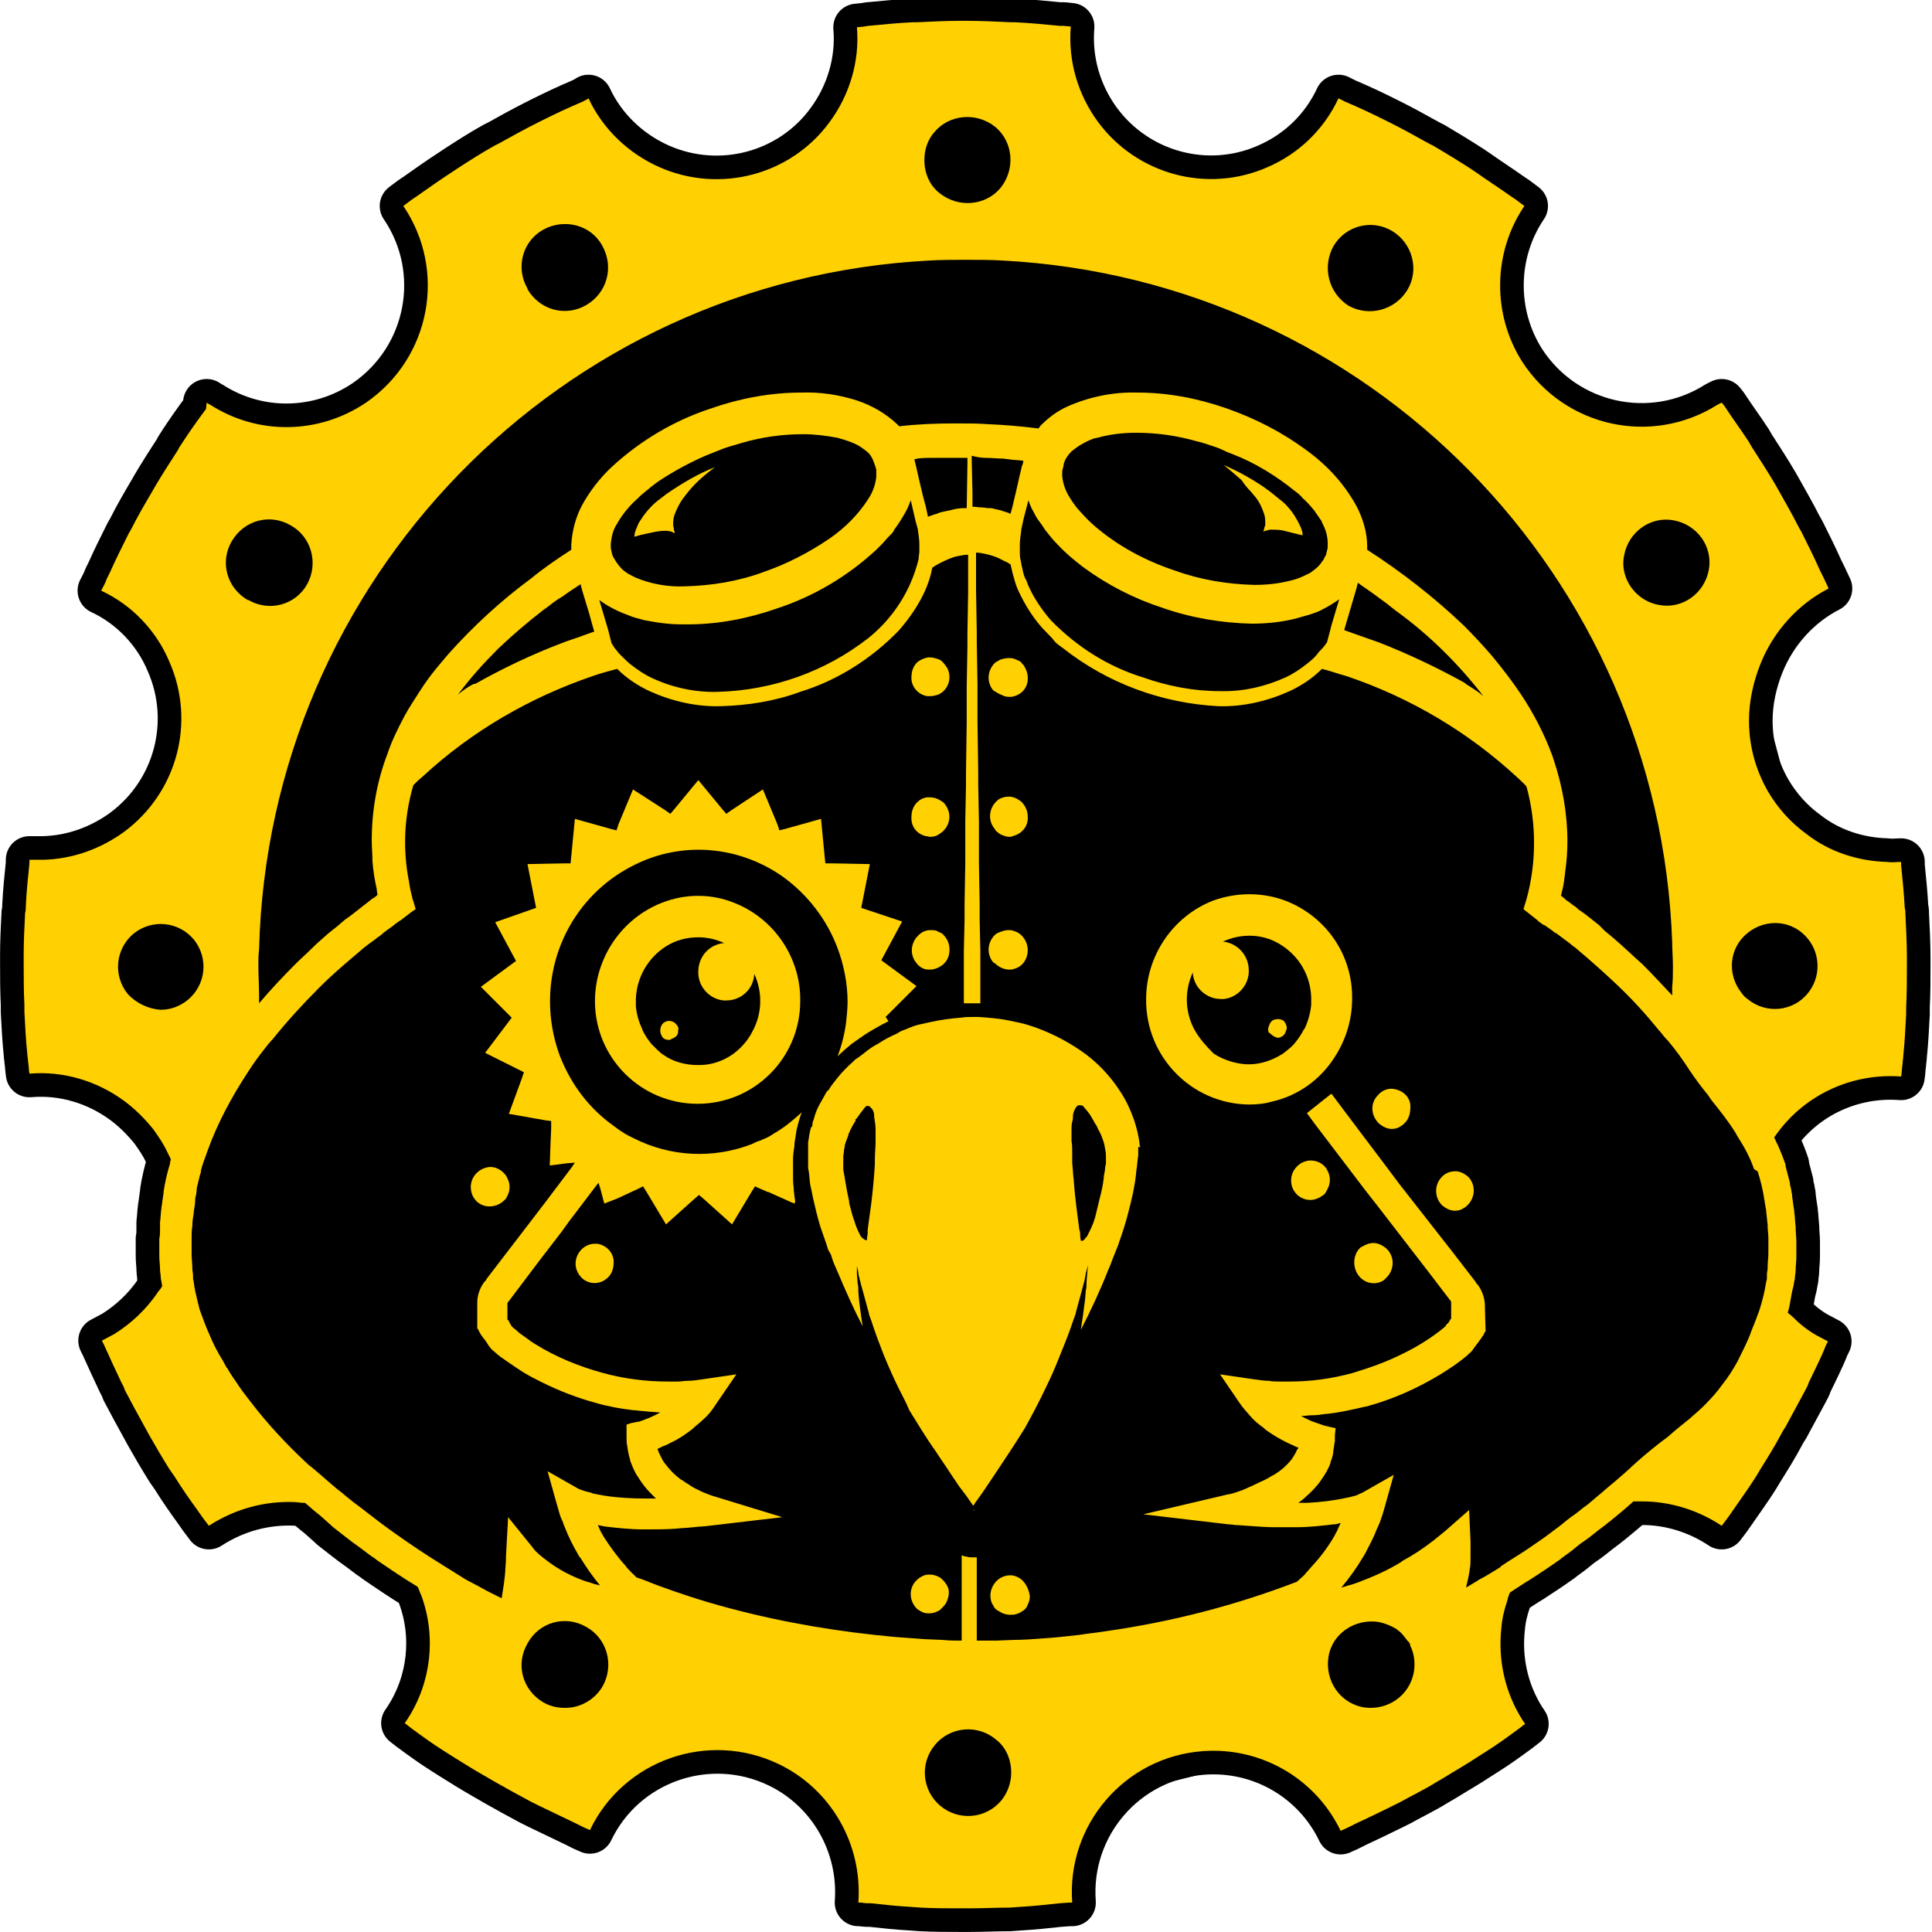<?xml version="1.0" encoding="utf-8"?>
<!-- Generator: Adobe Illustrator 25.3.1, SVG Export Plug-In . SVG Version: 6.00 Build 0)  -->
<svg version="1.1" id="Vrstva_1" xmlns="http://www.w3.org/2000/svg" xmlns:xlink="http://www.w3.org/1999/xlink" x="0px" y="0px"
	 viewBox="0 0 269.2 269.2" style="enable-background:new 0 0 269.2 269.2;" xml:space="preserve">
<style type="text/css">
	.st0{stroke:#000000;stroke-width:6.58;stroke-linecap:round;stroke-linejoin:round;}
	.st1{stroke:#000000;stroke-width:9.81;stroke-linecap:round;stroke-linejoin:round;}
	.st2{fill:#FFD102;}
</style>
<g id="Vrstva_2_1_">
	<g id="Vrstva_1-2">
		<path d="M134.6,17.7c64.6,0,116.9,52.3,116.9,116.9c0,18.5-3.3,38-11,53.6c-19.1,38.7-59.8,63.3-105.9,63.3
			c-64.6,0-116.9-52.3-116.9-116.9S70,17.7,134.6,17.7z"/>
		<path class="st0" d="M41.2,209.3l0.9,0.1h0.4l0,0c0.5,0.4,0.9,0.8,1.4,1.2c0.8,0.6,1.5,1.3,2.2,1.9l0,0l0.2,0.2
			c1.3,1,2.5,2,3.8,2.9c0.7,0.5,1.4,1.1,2.2,1.6l0.1,0.1l0,0c1.9,1.3,3.8,2.6,5.8,3.8c0.2,0.4,0.3,0.8,0.5,1.2
			c2.1,5.7,1.4,12.1-1.9,17.2l-0.4,0.6l0.9,0.7c1.5,1.1,3,2.2,4.6,3.2l1.1,0.7c1.6,1,3.2,2,4.8,2.9l1.2,0.7c1.6,0.9,3.2,1.8,4.9,2.7
			l1.2,0.6c1.7,0.8,3.3,1.6,5,2.4l1.2,0.6l0.9,0.4c4.7-9.8,16.5-13.9,26.3-9.2c7.3,3.5,11.7,11.2,11.1,19.3h0.4
			c0.5,0.1,0.9,0.1,1.4,0.1c1.8,0.2,3.7,0.4,5.5,0.5l1.4,0.1c1.8,0.1,3.7,0.1,5.5,0.1h1.4c1.8,0,3.7-0.1,5.5-0.1l1.4-0.1
			c1.8-0.1,3.7-0.3,5.5-0.5l1.4-0.1h0.4c-0.8-10.8,7.3-20.3,18.2-21.1c8.1-0.6,15.7,3.8,19.2,11.1l0.9-0.4l1.2-0.6
			c1.7-0.8,3.4-1.6,5-2.4c0.4-0.2,0.8-0.4,1.2-0.6c1.6-0.9,3.3-1.7,4.9-2.7l1.2-0.7c1.6-1,3.2-1.9,4.7-2.9l1.1-0.7
			c1.6-1,3.1-2.1,4.6-3.2l0.9-0.7c-0.1-0.2-0.3-0.4-0.4-0.6c-2.4-3.8-3.4-8.3-2.9-12.8c0.1-1.3,0.4-2.5,0.8-3.7
			c0.1-0.4,0.2-0.8,0.4-1.2l0.6-0.4l0,0c0.8-0.5,1.5-1,2.2-1.4c1.4-0.9,2.9-1.9,4.3-2.9l0,0l0.1-0.1c0.7-0.5,1.4-1,2.1-1.6
			s1.3-0.9,1.9-1.4s1.4-1.1,2.2-1.7l0,0l0.1-0.1l0.4-0.3l0,0c1.1-0.9,2.2-1.8,3.3-2.8h0.3c0.3,0,0.6,0,0.9,0c3.9,0,7.8,1.2,11.1,3.4
			c0.3-0.4,0.6-0.8,0.9-1.2l0.7-1c1.1-1.6,2.2-3.1,3.2-4.7c0.2-0.3,0.4-0.7,0.6-1c1-1.6,2-3.2,2.9-4.9c0.2-0.4,0.4-0.7,0.6-1
			c0.9-1.7,1.8-3.3,2.7-5c0.2-0.4,0.4-0.7,0.5-1.1c0.8-1.7,1.7-3.4,2.4-5.2c0.1-0.2,0.2-0.4,0.3-0.6c-0.6-0.3-1.1-0.6-1.7-0.9
			c-1.2-0.7-2.2-1.5-3.2-2.5c-0.2-0.2-0.5-0.4-0.7-0.6c0.2-0.6,0.3-1.2,0.4-1.8s0.2-1.2,0.4-1.9l0.1-0.6l0.1-0.5V178l0,0l0,0
			c0-0.3,0.1-0.6,0.1-1l0,0c0-0.6,0.1-1.2,0.1-1.9V175c0-0.1,0-0.1,0-0.2v0.2c0-0.4,0-0.7,0-1v-1c0-0.6-0.1-1.3-0.1-2.1l0,0l0,0l0,0
			l0,0l0,0l0,0c-0.1-0.8-0.1-1.5-0.2-2.1v-0.1c-0.1-0.6-0.2-1.3-0.3-2.1l0,0l0,0l0,0c0-0.1,0-0.1,0-0.2c-0.1-0.3-0.1-0.7-0.2-1
			s-0.1-0.4-0.1-0.6c-0.2-0.8-0.4-1.5-0.6-2.3c0-0.1,0-0.1,0-0.1s0,0,0-0.1c-0.3-0.9-0.7-1.9-1.1-2.8c-0.2-0.3-0.3-0.7-0.5-1
			l0.5-0.7c4-5.4,10.5-8.3,17.2-7.8c0.1-0.6,0.1-1.2,0.2-1.8c0-0.4,0.1-0.7,0.1-1.1c0.2-1.9,0.3-3.9,0.4-5.8c0-0.4,0-0.7,0-1
			c0.1-1.9,0.1-3.9,0.1-5.9c0-0.3,0-0.7,0-1c0-1.9-0.1-3.9-0.2-5.9c0-0.3,0-0.7-0.1-1c-0.1-2-0.3-3.9-0.5-5.9c0-0.2,0-0.3,0-0.5
			c-0.6,0-1.3,0.1-1.9,0c-4.1-0.1-8.1-1.4-11.3-3.9c-2.2-1.6-4-3.6-5.4-6c-1.7-3-2.6-6.3-2.6-9.8c0-2.7,0.6-5.4,1.6-7.9
			c1.8-4.5,5.2-8.3,9.5-10.5l-0.8-1.7l-0.4-0.8c-0.8-1.8-1.7-3.6-2.6-5.4l-0.4-0.7c-0.9-1.8-1.9-3.5-2.9-5.3l-0.4-0.7
			c-1-1.7-2.1-3.4-3.2-5.1c-0.1-0.2-0.3-0.5-0.4-0.7c-1.1-1.7-2.3-3.3-3.4-5l-0.4-0.5l-0.6,0.3c-9.2,5.8-21.3,3.1-27.2-6
			c-4.2-6.6-4.1-15.2,0.3-21.7c-0.4-0.3-0.8-0.6-1.2-0.9l-0.6-0.4c-1.7-1.2-3.4-2.3-5.1-3.5l-0.6-0.4c-1.7-1.1-3.5-2.2-5.2-3.2
			l-0.6-0.3c-1.8-1-3.6-2-5.4-2.9l-0.6-0.3c-1.8-0.9-3.7-1.8-5.6-2.6l-0.6-0.3l-0.4-0.2c-2,4.3-5.5,7.7-9.9,9.6
			c-8.4,3.7-18.2,1-23.6-6.3c-2.8-3.8-4.2-8.5-3.8-13.3l-1-0.1h-0.6c-2-0.2-4.1-0.4-6.2-0.5h-0.6c-2.1-0.1-4.1-0.2-6.2-0.2H134
			c-2.1,0-4.1,0.1-6.2,0.2h-0.6c-2.1,0.1-4.1,0.3-6.2,0.5l-0.6,0.1l-1,0.1c0.4,4.7-1,9.4-3.8,13.2c-5.4,7.4-15.3,10-23.7,6.3
			C87.6,21.4,84,18,82,13.7l-0.3,0.2l-0.6,0.3c-1.9,0.8-3.8,1.7-5.6,2.6l-0.6,0.3C73.1,18,71.3,19,69.5,20l-0.6,0.3
			c-1.8,1-3.5,2.1-5.2,3.2l-0.6,0.4c-1.7,1.1-3.4,2.3-5.1,3.5l-0.6,0.4l-1.2,0.9c6.1,9,3.8,21.2-5.2,27.4c-6.5,4.4-15,4.6-21.7,0.3
			c-0.2-0.1-0.4-0.2-0.5-0.3L28.7,57c-1.2,1.6-2.4,3.3-3.5,5c-0.1,0.2-0.3,0.4-0.4,0.7c-1.1,1.7-2.2,3.4-3.2,5.1l-0.4,0.7
			c-1,1.7-2,3.4-2.9,5.2c-0.1,0.2-0.3,0.5-0.4,0.7c-0.9,1.8-1.8,3.6-2.6,5.4l-0.4,0.8c-0.2,0.6-0.5,1.1-0.8,1.7
			c4.3,2,7.7,5.6,9.5,9.9c3.7,8.4,1.1,18.2-6.3,23.7c-3.3,2.4-7.2,3.8-11.3,3.9c-0.6,0-1.3,0-1.9,0c0,0.2,0,0.3,0,0.5
			c-0.2,1.9-0.4,3.9-0.5,5.9c0,0.3,0,0.7-0.1,1c-0.1,2-0.2,3.9-0.2,5.9c0,0.3,0,0.7,0,1c0,1.9,0,3.9,0.1,5.9c0,0.4,0,0.7,0,1
			c0.1,1.9,0.2,3.9,0.4,5.8c0,0.3,0.1,0.7,0.1,1c0.1,0.6,0.1,1.2,0.2,1.8c4.7-0.4,9.4,1,13.2,3.8c1.5,1.1,2.9,2.5,4.1,4
			c0.7,1,1.4,2,1.9,3.1c0.1,0.2,0.2,0.4,0.3,0.6s0.2,0.4,0.2,0.5l-0.1,0.3l0,0v0.1v0.1c-0.4,1.3-0.7,2.6-0.9,3.9v0.1l0,0l0,0
			c0,0.3-0.1,0.5-0.1,0.8c-0.1,0.5-0.1,0.9-0.2,1.3v0.1c-0.1,0.6-0.1,1.3-0.2,2v0.1v0.2c0,0.2,0,0.4,0,0.6c0,0.5,0,1-0.1,1.4l0,0v1
			c0,0.4,0,0.8,0,1.1l0,0v0.1c0,0.1,0,0.2,0,0.2c0,0.7,0.1,1.3,0.1,1.9l0,0c0,0.4,0.1,0.7,0.1,1.1v0.1l0.1,0.5l0.1,0.6l0,0
			c-0.1,0.2-0.3,0.5-0.5,0.7s-0.1,0.2-0.2,0.3c-1.6,2.3-3.6,4.2-6,5.7c-0.6,0.3-1.1,0.6-1.7,0.9c0.1,0.2,0.2,0.4,0.3,0.6
			c0.8,1.8,1.6,3.5,2.4,5.2c0.2,0.4,0.4,0.7,0.5,1.1c0.9,1.7,1.8,3.4,2.7,5l0.6,1.1c0.9,1.6,1.9,3.3,2.9,4.9l0.7,1
			c1,1.6,2.1,3.2,3.2,4.7l0.7,1l0.9,1.2C32.8,210.2,37,209.1,41.2,209.3z M197,233c-0.6,3.3-3.7,5.4-7,4.9c-3.3-0.6-5.4-3.7-4.9-7
			s3.7-5.4,7-4.9c0.9,0.2,1.7,0.5,2.5,1c0.2,0.2,0.4,0.3,0.6,0.5c0.3,0.3,0.6,0.7,0.9,1.1l0.2,0.2c0.1,0.1,0.2,0.3,0.2,0.5
			C197.1,230.5,197.2,231.8,197,233z M139.5,250.9c-2.1,2.5-5.9,2.9-8.5,0.7c-2.5-2.1-2.9-5.9-0.7-8.5c2.1-2.5,5.9-2.9,8.5-0.7
			c1.4,1.1,2.1,2.8,2.1,4.6C140.9,248.4,140.4,249.8,139.5,250.9L139.5,250.9z M81.7,226.7c2.9,1.6,3.9,5.3,2.3,8.2
			c-0.9,1.6-2.5,2.7-4.3,3c-1.4,0.2-2.8,0-4-0.7c-2.9-1.7-3.9-5.3-2.2-8.2C75.1,226,78.8,225,81.7,226.7L81.7,226.7z M244.9,163.2
			L244.9,163.2c0.4,1.2,0.7,2.5,0.9,3.7l0,0l0,0l0,0v0.1c0.1,0.3,0.1,0.7,0.2,1.1c0,0.2,0.1,0.4,0.1,0.6v0.1v0.1
			c0.1,0.6,0.1,1.1,0.2,1.7v0.1v0.1v0.1c0,0.5,0.1,1,0.1,1.6v0.2l0,0l0,0c0,0.3,0,0.6,0,0.9s0,0.7,0,1v0.1l0,0
			c0,0.6-0.1,1.1-0.1,1.8v0.1v0.1c0,0.3-0.1,0.5-0.1,0.9l0,0v0.5v0.1l-0.1,0.4c-0.2,1.3-0.5,2.5-0.9,3.8l-0.1,0.3
			c-0.2,0.5-0.4,1.1-0.6,1.6s-0.5,1.2-0.7,1.8l0,0c-0.5,1.2-1.1,2.4-1.7,3.6l0,0c-0.6,1.1-1.3,2.2-2.1,3.2l0,0c-0.7,1-1.6,2-2.5,2.9
			c-0.6,0.6-1.3,1.2-2.1,1.9c-1,0.8-2,1.6-3,2.5l-1.2,0.9l0,0c-1.4,1.1-2.7,2.2-3.9,3.3l0,0l-0.2,0.2c-1.2,1.1-2.4,2.1-3.6,3.1
			l-0.1,0.1c-0.6,0.5-1.3,1.1-1.9,1.6l0,0l-0.1,0.1l-0.4,0.3c-0.6,0.4-1.1,0.9-1.7,1.3s-1.2,0.9-1.8,1.4l-1.6,1.2l-0.4,0.3l0,0
			l-0.7,0.5l0,0l-1.6,1.1c-1,0.7-2,1.3-3.1,2l-0.9,0.6l-0.1,0.1l-0.1,0.1c-1,0.6-1.9,1.2-2.9,1.7l-0.3,0.2l0,0l-1.5,0.9v-0.1
			c0.2-0.8,0.4-1.7,0.5-2.5c0.1-0.5,0.1-1,0.1-1.5l0,0c0-0.1,0-0.1,0-0.2v-0.1c0-0.2,0-0.5,0-0.7c0-0.4,0-0.8,0-1.3l0,0l-0.2-4.4
			l-3.3,2.9c0,0-0.6,0.5-1.6,1.3c-1.4,1.1-2.9,2.1-4.4,2.9l-0.1,0.1c-1.9,1.2-4,2.1-6.1,2.9c-0.3,0.1-0.6,0.2-0.9,0.3
			c-0.5,0.1-0.9,0.3-1.4,0.4c1.1-1.3,2.1-2.7,3-4.2c0.1-0.2,0.2-0.3,0.3-0.5c0.4-0.8,0.9-1.7,1.3-2.6c0.2-0.5,0.4-1,0.6-1.4
			c0-0.1,0.1-0.2,0.1-0.2c0.2-0.6,0.4-1.1,0.6-1.8l1.4-5l-4.4,2.5c-0.3,0.1-0.6,0.3-0.9,0.4h-0.1c-0.2,0.1-0.4,0.1-0.7,0.2l-0.5,0.1
			c-1.8,0.4-3.6,0.6-5.4,0.7h-1.3c0.3-0.2,0.7-0.5,1-0.8c0.8-0.7,1.6-1.5,2.2-2.4c0.5-0.7,1-1.5,1.3-2.4v-0.1
			c0.2-0.5,0.4-1.1,0.4-1.7c0.1-0.4,0.1-0.8,0.2-1.2V200l0.1-1l-0.9-0.2l-0.8-0.2l0,0c-0.6-0.2-1.1-0.4-1.7-0.6
			c-0.4-0.2-0.9-0.4-1.4-0.7l0,0l0,0c0.5,0,1-0.1,1.5-0.1c0.7,0,1.3-0.1,2-0.2h0.2c1.7-0.2,3.5-0.6,5.2-1h0.1
			c3.7-1,7.1-2.5,10.4-4.5c1.3-0.8,2.5-1.6,3.7-2.6l0.2-0.2l0,0l0.1-0.1c0.3-0.2,0.5-0.5,0.7-0.8s0.4-0.5,0.6-0.8l0.3-0.4l0.4-0.6
			l0.2-0.4l0.1-0.1l-0.1-3.5v-0.1l0,0c0-1-0.4-2.1-1-2.9c-0.1-0.1-0.1-0.1-0.2-0.2l-0.1-0.2l-3.4-4.4L195,165l-2.1-2.8l-4.3-5.7
			l-1.8-2.4l-0.6-0.8l-0.6-0.8l-0.1-0.1l-3.4,2.7l1.1,1.5l0,0l7,9.2l1.8,2.3l7.1,9.2l2.9,3.8l0.1,0.1l0.1,0.2l0,0l0,0v1v1.3L202,184
			l0,0c-0.1,0.2-0.2,0.4-0.4,0.5c-0.1,0.1-0.1,0.2-0.2,0.3l0,0l-0.1,0.1c-1.8,1.5-3.9,2.8-6,3.8c-2.2,1.1-4.5,1.9-6.8,2.6
			c-2.9,0.8-5.8,1.2-8.8,1.2c-0.5,0-1,0-1.5,0s-0.9,0-1.4-0.1c-0.6,0-1.3-0.1-2-0.2l-4.8-0.7l2.8,4.1c0.4,0.6,0.9,1.1,1.4,1.7
			c0.5,0.6,1.1,1.1,1.8,1.6c0.1,0.1,0.2,0.1,0.2,0.2c1.2,0.9,2.6,1.7,4,2.3l0.4,0.2l0.3,0.1l0,0v0.1l-0.1,0.1l0,0
			c-0.1,0.2-0.2,0.3-0.2,0.4c-0.2,0.4-0.4,0.7-0.6,1c-0.7,0.9-1.5,1.6-2.5,2.2l-0.2,0.1c-0.5,0.3-1,0.6-1.5,0.8
			c-0.8,0.4-1.7,0.8-2.6,1.2l0,0c-0.6,0.2-1.1,0.4-1.5,0.5l-0.4,0.1h-0.1l0,0l-11.9,2.8l11.9,1.4h0.2l0.8,0.1h0.2l1.4,0.1
			c1.4,0.1,2.7,0.2,3.9,0.2h2h0.9c1.8,0,3.5-0.2,5.2-0.4c0.4,0,0.7-0.1,1-0.2c-0.1,0.3-0.3,0.6-0.4,0.9s-0.3,0.5-0.4,0.8
			c-0.8,1.4-1.8,2.8-2.9,4c-0.5,0.6-1,1.1-1.4,1.6l0,0l-1,0.9c-8.6,3.3-17.5,5.6-26.7,6.9c-1.2,0.2-2.4,0.3-3.6,0.5
			c-1.8,0.2-3.5,0.4-5.2,0.5c-1.3,0.1-2.7,0.2-4,0.2l-2.4,0.1h-2.7v-2.5v-4v-0.2v-4.1V217h-0.6c-0.3,0-0.5,0-0.8-0.1
			c-0.2,0-0.5-0.1-0.7-0.2l0,0v1.2v4.1v1.5v2.6v2.5c-0.9,0-1.8,0-2.7-0.1l0,0l-2.4-0.1c-1.4-0.1-2.8-0.2-4.1-0.3
			c-7.8-0.7-15.6-2-23.1-4c-4.2-1.1-7.6-2.3-9.8-3.1c-1.1-0.4-2-0.8-2.6-1l-0.6-0.2l0,0c-0.5-0.5-1.1-1-1.6-1.7l0,0
			c-1.1-1.2-2.1-2.6-3-4l-0.4-0.7l-0.4-0.9l1,0.2c1.7,0.2,3.5,0.4,5.3,0.4h0.9c1.1,0,2.4,0,3.7-0.1c0.8-0.1,1.6-0.1,2.4-0.2
			s1.5-0.1,2.2-0.2l10.2-1.2l-9.8-3c0,0-0.6-0.2-1.3-0.5l-0.4-0.2c-0.4-0.2-0.9-0.4-1.3-0.7l-0.3-0.2c-0.4-0.2-0.7-0.5-1.1-0.7
			c-0.8-0.6-1.4-1.2-2-2c-0.3-0.3-0.5-0.7-0.7-1.1c-0.1-0.1-0.1-0.3-0.2-0.4l-0.1-0.2c0-0.1-0.1-0.2-0.1-0.3l-0.1-0.2l0.2-0.1
			l0.6-0.3c0.4-0.1,0.7-0.3,1.1-0.5c1.1-0.5,2.1-1.2,3-1.9l0.2-0.2c0.6-0.5,1.2-1,1.8-1.6c0.5-0.5,0.9-1.1,1.3-1.7l2.8-4.1l-4.8,0.7
			c-0.7,0.1-1.3,0.2-2,0.2c-0.5,0-0.9,0.1-1.3,0.1s-1,0-1.5,0c-3,0-6.1-0.4-9-1.2c-3.3-0.9-6.5-2.2-9.4-4c-0.5-0.3-0.9-0.6-1.3-0.9
			s-0.9-0.6-1.2-0.9s-0.5-0.4-0.6-0.5l-0.1-0.1l0,0l0,0l0,0l0,0l0,0c-0.1-0.1-0.2-0.2-0.2-0.3c-0.1-0.1-0.2-0.3-0.3-0.5
			s-0.1-0.2-0.2-0.2v-0.6l0,0v-0.7v-1l0,0l0,0l0.1-0.2l0.1-0.1l4.3-5.7l3-3.9l1.3-1.8l0.7-0.9l0.3-0.4l2.5-3.3l0.4-0.5l0.3,1
			l0.5,1.9L86,167l2.8-1.3l0.8-0.4l0.5,0.8l2.7,4.5l3.9-3.5l0.7-0.6l0.7,0.6l3.9,3.5l2.7-4.5l0.5-0.8l0.2,0.1l1.6,0.7h0.1l1.1,0.5
			l0.9,0.4l1.1,0.5l0.5,0.2l0.1-0.3l-0.1-0.7l-0.1-0.9v-0.2c-0.1-0.7-0.1-1.4-0.1-2.1c0-0.4,0-0.9,0-1.3V162c0-0.2,0-0.3,0-0.5
			c0-0.6,0.1-1.2,0.2-1.9c0-0.1,0-0.1,0-0.2v-0.1l0,0c0.1-0.7,0.2-1.3,0.3-1.9c0.2-0.8,0.4-1.6,0.7-2.4c-1.2,1.1-2.4,2.1-3.8,2.9
			c-0.3,0.2-0.6,0.4-1,0.6l0,0l-0.7,0.3l-0.2,0.1l-0.6,0.2l0,0l-0.6,0.3c-5.4,2.1-11.4,1.8-16.5-0.8c-0.9-0.4-1.7-0.9-2.5-1.5
			c-0.4-0.3-0.8-0.6-1.2-0.9c-3-2.4-5.2-5.5-6.6-9.1c-2.4-6.5-1.6-13.7,2.2-19.4c2.4-3.6,5.8-6.3,9.8-7.9c6.3-2.5,13.4-1.6,19,2.3
			c3.5,2.5,6.2,6,7.7,10c0.9,2.4,1.4,5,1.4,7.5l0,0c0,0.9-0.1,1.8-0.2,2.8c-0.2,1.6-0.6,3.2-1.2,4.8c0.6-0.6,1.3-1.2,1.9-1.7
			l0.7-0.5l0.3-0.2c0.2-0.2,0.5-0.3,0.7-0.5c0.9-0.6,1.8-1.1,2.7-1.6l0.8-0.4l-0.4-0.6l0.1-0.1l2.4-2.4l0.4-0.4l0.9-0.9l0.5-0.5
			l-3-2.2l-1.9-1.4l2.9-5.4l-2.1-0.7l-3.6-1.2l0.2-1l1-5.1l-5.2-0.1h-1l-0.1-1l-0.5-5.2l-5,1.4l-0.8,0.2l-0.3-0.9l-2-4.8l-4.4,2.9
			l-0.7,0.5l-0.6-0.7l-3.3-4l-3.3,4l-0.6,0.7l-0.7-0.5l-4.5-2.9l-2,4.8l-0.3,0.9l-0.8-0.2l-5-1.4l-0.5,5.2l-0.1,1h-0.8l-5.2,0.1
			l1,5.1l0.2,1l-5.7,2l2.9,5.4l-4.9,3.6l4.3,4.3l-3.7,4.9l5.4,2.7l-0.3,0.9l-1.8,4.9l5.1,0.9l0.8,0.1v1l-0.1,2.3l-0.1,2.9l2.3-0.3
			l1.2-0.1l-0.4,0.6l-3.7,4.9l0,0l-3.6,4.7l-4.6,6l-0.1,0.2c-0.1,0.1-0.1,0.1-0.2,0.2c-0.6,0.8-1,1.8-1,2.9l0,0v0.1v2v1.5l0.1,0.1
			l0.2,0.4c0,0,0.2,0.4,0.6,0.9l0.1,0.1c0.1,0.2,0.3,0.4,0.4,0.6l0.1,0.1v0.1c0.2,0.2,0.3,0.4,0.5,0.6c0.1,0.1,0.2,0.2,0.2,0.2l0,0
			c0.1,0,0.4,0.4,1.1,0.9c1,0.7,2,1.4,3.1,2.1c0.8,0.5,1.6,0.9,2.6,1.4c2.4,1.2,5,2.2,7.6,2.9l0,0c1.7,0.5,3.5,0.8,5.2,1h0.1h0.1
			c0.6,0.1,1.2,0.1,1.9,0.2c0.5,0,1.1,0.1,1.6,0.1c-0.5,0.3-1,0.5-1.4,0.7l0,0c-0.5,0.2-1,0.4-1.3,0.5l-0.3,0.1h-0.1l0,0l-1,0.2
			l-0.6,0.2v1.7l0,0c0,0.4,0,0.9,0.1,1.3c0.1,0.7,0.2,1.3,0.4,1.9v0.1c0.3,0.8,0.6,1.6,1.1,2.3c0.5,0.8,1,1.5,1.7,2.2
			c0.3,0.3,0.5,0.5,0.8,0.8H90c-2,0-3.9-0.1-5.8-0.4c-0.6-0.1-1.1-0.2-1.6-0.3l-0.2-0.1l-0.8-0.2l-0.6-0.2l-0.3-0.1l0,0l-4.4-2.5
			l1.4,5c0.2,0.6,0.3,1.2,0.6,1.8l0.1,0.2c0.1,0.3,0.2,0.6,0.3,0.8c0.5,1.3,1.1,2.5,1.8,3.7c0.1,0.2,0.2,0.4,0.4,0.6
			c0.8,1.3,1.7,2.6,2.7,3.8c-0.5-0.1-0.9-0.2-1.4-0.4c-0.1,0-0.3-0.1-0.4-0.1c-2.1-0.7-4-1.7-5.8-3.1l-0.5-0.4
			c-0.4-0.3-0.7-0.6-1-0.9l-0.3-0.4l0,0l0,0l0,0l-3.4-4.2l-0.3,5.5c0,0.1,0,0.2,0,0.3c0,0.6-0.1,1.2-0.1,1.8
			c-0.1,1.2-0.3,2.5-0.5,3.7l-2-1c-0.9-0.5-1.8-1-2.8-1.5l-0.5-0.3l0,0l-1.6-1l-1.6-1c-2.1-1.3-4.2-2.7-6.3-4.2l0,0
			c-1.3-0.9-2.6-1.9-3.9-2.9l-0.5-0.4c-0.5-0.4-1.1-0.8-1.6-1.2l-0.1-0.1l0,0c-0.7-0.5-1.3-1.1-2-1.6c-1.2-1-2.3-2-3.5-3l-0.4-0.3
			c-2.5-2.3-4.9-4.8-7.1-7.5c-1-1.3-2.1-2.6-3-4l0,0c-0.5-0.7-0.9-1.3-1.3-2c0-0.1,0-0.1-0.1-0.1c-0.2-0.4-0.4-0.7-0.6-1.1l0,0
			c-0.7-1.1-1.3-2.3-1.8-3.5l0,0c-0.5-1.1-0.9-2.2-1.3-3.3l-0.1-0.3c-0.1-0.4-0.2-0.8-0.3-1.2l0,0l0,0c-0.2-0.8-0.4-1.7-0.5-2.5
			v-0.1l-0.1-0.4v-0.5l0,0c0-0.3-0.1-0.6-0.1-0.9v-0.1l0,0c0-0.7-0.1-1.3-0.1-1.9v-0.1c0-0.3,0-0.6,0-1s0-0.6,0-0.8v-0.3
			c0-0.6,0-1.2,0.1-1.7v-0.1c0-0.6,0.1-1.2,0.2-1.8v-0.2c0.1-0.6,0.2-1.1,0.2-1.6c0-0.1,0-0.1,0-0.2l0,0l0,0l0,0
			c0.1-0.4,0.2-0.8,0.2-1.2s0.2-0.9,0.3-1.4s0.2-0.8,0.3-1.1l0,0l0,0v-0.1v-0.1l0,0c0.2-0.8,0.5-1.6,0.8-2.4c0-0.1,0.1-0.2,0.1-0.3
			c1.4-3.9,3.4-7.6,5.7-11.1c0.7-1.1,1.5-2.2,2.3-3.2c0.3-0.4,0.7-0.9,1.1-1.3c2-2.5,4.2-4.9,6.5-7.2l0.1-0.1l0,0
			c1.8-1.8,3.7-3.4,5.6-5l0,0l0.1-0.1c0.7-0.6,1.4-1.1,2.1-1.6c0.1-0.1,0.2-0.2,0.4-0.3s0.2-0.2,0.4-0.3l0.1-0.1l0.1-0.1
			c0.5-0.4,1-0.7,1.5-1.1l0.1-0.1l0.7-0.5l0.2-0.1l0.1-0.1l1.3-1l0,0l0.6-0.4l0,0v-0.1l-0.3-1l0,0l-0.1-0.3
			c-0.2-0.8-0.4-1.6-0.5-2.4l0,0c-0.9-4.5-0.7-9.1,0.6-13.5c0.4-0.4,0.8-0.8,1.3-1.2c6.8-6.3,14.9-11,23.7-14c1.1-0.4,2.3-0.7,3.4-1
			c1.3,1.3,2.8,2.3,4.5,3.1c3.1,1.4,6.5,2.2,9.9,2.1c3.8-0.1,7.6-0.7,11.1-2c5.2-1.6,9.9-4.6,13.7-8.5c1.5-1.7,2.8-3.6,3.7-5.6l0,0
			l0,0c0.4-0.9,0.7-1.8,0.9-2.7c0-0.2,0.1-0.3,0.1-0.5c0.3-0.2,0.6-0.4,1-0.6c0.8-0.4,1.6-0.8,2.5-1c0.5-0.1,1-0.2,1.5-0.2v2.9v0.1
			v2.2l-0.1,5.9V90l-0.1,5.7v3.8V99v1.6l-0.1,7v1.8l-0.1,5v3.9v2l-0.1,5.7v2.2l-0.1,4.3v2.1v1.9v0.3v1.1v1.9h0.9h0.8h0.6V139v-1.1
			v-1.3v-2v-2l-0.1-4.5v-2.2l-0.1-5.7v-2v-3.9l-0.1-5.1v-1.7l-0.1-7V99v-0.1v-3.6l-0.1-5.9v-1.3l-0.1-5.9v-2.7V77
			c0.5,0,0.9,0.1,1.4,0.2c0.8,0.2,1.5,0.4,2.2,0.8l0.4,0.2c0.2,0.1,0.5,0.2,0.7,0.4h0.1c0.1,0.4,0.2,0.9,0.3,1.3
			c0.2,0.7,0.4,1.5,0.7,2.2c1,2.2,2.3,4.3,4,6c0.4,0.4,0.8,0.8,1.1,1.2s0.8,0.7,1.2,1c6.2,4.9,13.8,7.7,21.7,8.1
			c3.4,0.1,6.8-0.7,9.9-2.1c1.7-0.8,3.2-1.8,4.5-3.1c1.2,0.3,2.3,0.7,3.4,1c8.9,3,17,7.8,23.9,14.2c0.4,0.4,0.9,0.8,1.2,1.2
			c1.4,5.1,1.4,10.6,0,15.7l-0.4,1.3v0.1l0,0l1.9,1.5l0.2,0.2l0,0l0.7,0.5h0.1l0,0l1,0.7l0.5,0.4h0.1l0,0c0.7,0.5,1.3,1,2,1.5l0,0
			c0.3,0.3,0.7,0.5,1,0.8l0,0c1.9,1.6,3.8,3.3,5.6,5l0,0l0.1,0.1c2,1.9,3.9,4,5.6,6.1c0.4,0.4,0.7,0.9,1.1,1.3l0.2,0.2
			c1.1,1.3,2.1,2.7,3,4.1l0,0c0.8,1.2,1.7,2.4,2.6,3.5l0.4,0.6c1.2,1.5,2.4,3,3.4,4.6l0.1,0.2l0.3,0.5c0.9,1.4,1.7,2.9,2.2,4.4
			L244.9,163.2z M228.8,134.3L228.8,134.3l-0.9-0.8c-1.4-1.3-2.8-2.6-4.3-3.8l0,0l-0.4-0.4l-0.3-0.3l-0.1-0.1
			c-0.9-0.7-1.7-1.4-2.6-2c-0.2-0.1-0.3-0.2-0.5-0.4l-0.1-0.1l0,0l-0.1-0.1l0.1,0.1c-0.5-0.3-0.9-0.7-1.4-1l-0.2-0.2l0,0l-0.5-0.4
			c0.1-0.3,0.1-0.6,0.2-0.8c0.2-0.8,0.3-1.7,0.4-2.6l0,0c0.2-1.4,0.3-2.8,0.3-4.2c0-3.8-0.7-7.7-1.9-11.3c-0.1-0.2-0.1-0.4-0.2-0.6
			c-1.1-3-2.6-5.9-4.4-8.6l0,0c-1.2-1.8-2.6-3.6-4-5.3c-1.2-1.4-2.5-2.8-4-4.3c-4.1-3.9-8.6-7.4-13.4-10.5c0-0.2,0-0.3,0-0.5l0,0
			c0-1.9-0.6-3.9-1.5-5.6c-1.7-3.1-4.1-5.7-7-7.8c-3.4-2.5-7.1-4.4-11.1-5.8c-4-1.4-8.2-2.2-12.4-2.2c-3.4-0.1-6.8,0.6-9.9,2
			c-1.3,0.6-2.5,1.5-3.5,2.5l-0.1,0.1l-0.3,0.4c-2.4-0.3-4.7-0.5-7.1-0.6c-1.3-0.1-2.7-0.1-4-0.1h-0.7c-2.5,0-5.1,0.1-7.6,0.4
			l-0.2-0.2l-0.1-0.1c-1.6-1.5-3.5-2.6-5.6-3.3c-2.5-0.8-5.1-1.2-7.8-1.1c-4.2,0-8.5,0.8-12.5,2.2c-5.2,1.7-9.9,4.5-13.9,8.2
			c-1.6,1.5-3,3.3-4.1,5.3c-0.9,1.7-1.4,3.6-1.5,5.6v0.1c0,0.2,0,0.3,0,0.5c-2,1.3-3.9,2.6-5.6,4c-4.2,3.1-8,6.6-11.5,10.5
			c-0.5,0.6-1.1,1.3-1.6,1.9c-0.9,1.1-1.7,2.2-2.4,3.3s-1.5,2.3-2.1,3.4c-0.9,1.7-1.8,3.5-2.4,5.3c-1.5,3.9-2.2,8-2.2,12.1
			c0,1,0.1,1.9,0.1,2.9l0,0c0.1,1.3,0.3,2.6,0.6,3.9l0,0c0,0.1,0,0.2,0,0.2s0.1,0.4,0.1,0.6l-0.5,0.4l0,0l-0.2,0.1l-0.5,0.4
			l-0.9,0.7l0,0c-0.8,0.6-1.6,1.3-2.5,1.9l-0.7,0.6l0,0l-0.1,0.1c-0.5,0.4-1,0.8-1.5,1.2c-0.8,0.7-1.6,1.4-2.3,2.1s-1.4,1.3-2.1,2
			l0,0l-0.2,0.2c-1.7,1.7-3.4,3.5-5,5.4c0-0.4,0-0.8,0-1.2c0-1.3-0.1-2.7-0.1-4c0-0.8,0-1.5,0.1-2.3c1.3-51.4,41.9-93.3,93.4-96
			c1.7-0.1,3.4-0.1,5.1-0.1s3.4,0,5.1,0.1c51,2.7,91.5,43.9,93.3,95c0,1.1,0.1,2.2,0.1,3.3s0,2-0.1,2.9c0,0.4,0,0.8,0,1.2
			C231.6,137.2,230.2,135.7,228.8,134.3L228.8,134.3z M143.2,81.4c-0.1-0.3-0.2-0.6-0.4-0.9c-0.2-0.5-0.3-1-0.4-1.5
			c-0.1-0.3-0.1-0.7-0.2-1s-0.1-0.9-0.1-1.3c0-0.2,0-0.4,0-0.7c0-0.7,0.1-1.4,0.2-2.1v-0.1l0.3-1.4l0.1-0.4l0.6-2.3
			c0.2,0.6,0.4,1.1,0.7,1.6c0.2,0.4,0.4,0.8,0.7,1.2s0.6,0.8,0.9,1.3c0.5,0.6,1,1.3,1.5,1.8l0.2,0.2c1.1,1.2,2.3,2.2,3.6,3.2
			c3.4,2.5,7.1,4.4,11.1,5.7c4,1.4,8.2,2.1,12.4,2.2c2,0,4.1-0.2,6.1-0.7c0.7-0.2,1.4-0.4,2.1-0.6c0.6-0.2,1.2-0.4,1.7-0.7
			c0.8-0.4,1.6-0.9,2.3-1.4l-1.1,3.7l-0.2,0.8l-0.4,1.5c-0.2,0.3-0.5,0.7-0.8,1c-0.2,0.2-0.4,0.4-0.6,0.7c-0.4,0.5-0.9,0.9-1.4,1.3
			c-0.9,0.7-1.9,1.4-3,1.9c-2.9,1.3-6,2-9.2,1.9c-3.6,0-7.2-0.7-10.6-1.9c-4.9-1.5-9.3-4.3-12.9-8C145.2,85,144,83.3,143.2,81.4z
			 M126.8,81.4L126.8,81.4c-1.3,2.9-3.3,5.5-5.8,7.5c-6,4.7-13.4,7.3-21,7.5c-3.1,0.1-6.3-0.6-9.1-1.9c-1.1-0.5-2.1-1.2-3-1.9
			c-0.5-0.4-0.9-0.8-1.4-1.3c-0.2-0.2-0.4-0.4-0.6-0.7l0,0c-0.3-0.3-0.5-0.7-0.7-1L84.8,88l-0.2-0.7l0,0l-1.1-3.7
			c1.2,0.9,2.6,1.6,4,2.1l0.5,0.2c0.5,0.2,1.1,0.3,1.7,0.5c1.1,0.2,2.2,0.4,3.3,0.5c0.9,0.1,1.8,0.1,2.8,0.1c4.2,0,8.4-0.8,12.4-2.2
			c5.2-1.7,9.9-4.5,13.9-8.2c0.3-0.3,0.5-0.5,0.8-0.8s0.6-0.7,0.9-1l0.3-0.3c0.2-0.2,0.4-0.4,0.5-0.7c0.6-0.8,1.1-1.6,1.6-2.5
			c0.3-0.5,0.5-1.1,0.7-1.6l0.7,3l0.3,1.1v0.1c0.1,0.7,0.2,1.3,0.2,2c0,0.3,0,0.6,0,0.9s-0.1,0.7-0.1,1.1
			C127.7,79.1,127.3,80.3,126.8,81.4z M69.4,90.4c2-1.9,4.1-3.7,6.3-5.4l0.7-0.5c0.6-0.5,1.3-1,2-1.4c0.8-0.6,1.6-1.1,2.5-1.7
			l0.2,0.8l1,3.3l0.3,1.1l0.4,1.4l-1.4,0.5c-0.5,0.2-1.1,0.4-1.7,0.6s-0.9,0.3-1.4,0.5c-4.2,1.6-8.2,3.5-12.1,5.7H66
			c-0.8,0.4-1.5,0.9-2.2,1.5C65.5,94.5,67.4,92.4,69.4,90.4L69.4,90.4z M129.6,63.8h0.8h2.3h2.1v0.8l-0.1,6.2h-0.4
			c-0.6,0-1.2,0.1-1.9,0.3c-0.5,0.1-1,0.2-1.4,0.3l-0.5,0.2c-0.4,0.1-0.9,0.3-1.2,0.4l-0.3-1.4l-0.4-1.5l-0.5-2.1l-0.5-2.2l0,0
			l-0.2-0.8C128.1,63.8,128.9,63.8,129.6,63.8L129.6,63.8z M137.4,63.8c0.8,0,1.6,0.1,2.4,0.1l0.8,0.1c0.6,0.1,1.3,0.1,2,0.2
			l-0.1,0.5l-0.1,0.2l-0.4,1.7l-0.5,2.2l-0.1,0.4l-0.3,1.3l-0.3,1.1c-0.4-0.2-0.8-0.3-1.1-0.4c-0.1,0-0.2-0.1-0.3-0.1
			c-0.4-0.1-0.9-0.2-1.3-0.3h-0.4c-0.3,0-0.6-0.1-1-0.1s-0.8-0.1-1.2-0.1v-1.9l-0.1-4.4v-0.8C136.1,63.7,136.8,63.8,137.4,63.8
			L137.4,63.8z M206.7,97c-0.7-0.6-1.5-1.1-2.3-1.6c-0.1-0.1-0.3-0.2-0.4-0.3c-3.8-2.1-7.8-4-11.9-5.6c-0.6-0.2-1.1-0.4-1.7-0.6
			l-1.7-0.6l-1.4-0.5l0.4-1.4l0.3-1l1-3.4l0.2-0.8c0.8,0.6,1.6,1.1,2.4,1.7l1.9,1.4l0.1,0.1l0.9,0.7C199.2,88.5,203.2,92.5,206.7,97
			z M171.8,63.3c3.1,1.2,6,3,8.6,5.1l0.4,0.3c0.2,0.2,0.5,0.4,0.7,0.7c0.6,0.5,1.1,1.1,1.6,1.7c0.3,0.4,0.6,0.9,0.9,1.3
			c0.1,0.1,0.2,0.3,0.2,0.4c0.5,0.9,0.8,1.9,0.8,2.9v0.2c0,0.3,0,0.6-0.1,0.8c0,0.2-0.1,0.3-0.1,0.5c-0.1,0.2-0.1,0.3-0.2,0.4
			l-0.2,0.4c-0.2,0.3-0.5,0.7-0.7,0.9c-0.3,0.3-0.7,0.6-1.1,0.9c-0.8,0.4-1.6,0.8-2.4,1c-1.8,0.5-3.6,0.7-5.4,0.7
			c-3.8-0.1-7.5-0.7-11.1-2c-4.2-1.4-8.1-3.5-11.4-6.4c-0.8-0.7-1.6-1.6-2.3-2.4c-0.3-0.4-0.6-0.8-0.9-1.3c-0.6-0.9-1-2-1.1-3.1V66
			c0-0.2,0-0.5,0.1-0.7c0-0.2,0.1-0.3,0.1-0.5v-0.1l0.1-0.3c0.2-0.6,0.6-1.1,1-1.5c0.5-0.4,1-0.8,1.6-1.1c0.5-0.3,1-0.5,1.5-0.7
			l0.5-0.1c1.8-0.5,3.6-0.7,5.4-0.7c2.9,0,5.7,0.4,8.5,1.2c0.9,0.2,1.7,0.5,2.6,0.8S170.9,63,171.8,63.3z M121.8,64.5L121.8,64.5
			l0.1,0.3c0.1,0.2,0.1,0.4,0.2,0.6c0,0.2,0,0.5,0,0.7v0.3c-0.1,1.1-0.5,2.2-1.1,3.1c-1.4,2.2-3.3,4.1-5.5,5.6
			c-2.8,1.9-5.9,3.5-9.1,4.6c-3.5,1.3-7.2,1.9-11,2c-2.3,0.1-4.6-0.3-6.8-1.2c-0.2-0.1-0.4-0.2-0.6-0.3c-0.2-0.1-0.3-0.2-0.4-0.2
			c-0.4-0.3-0.8-0.5-1.1-0.9c-0.3-0.3-0.5-0.6-0.7-0.9c-0.1-0.2-0.2-0.3-0.3-0.5c-0.1-0.1-0.1-0.3-0.2-0.4c0-0.2-0.1-0.3-0.1-0.5
			c-0.1-0.3-0.1-0.6-0.1-0.8v-0.2c0.1-1,0.3-1.9,0.8-2.7l0.3-0.5c0.3-0.5,0.6-0.9,0.9-1.3l0,0c0.5-0.6,1-1.2,1.6-1.7
			c0.3-0.3,0.7-0.7,1.1-1c0.6-0.5,1.2-1,1.9-1.5c2.1-1.4,4.3-2.6,6.6-3.6c0.8-0.3,1.7-0.7,2.5-1s1.7-0.5,2.6-0.8
			c2.8-0.8,5.6-1.2,8.5-1.2c1.6,0,3.2,0.2,4.8,0.5c0.7,0.2,1.4,0.4,2.1,0.7c0.8,0.3,1.5,0.8,2.2,1.4
			C121.3,63.4,121.6,63.9,121.8,64.5z M17.8,138.5c-2.1-2.6-1.7-6.3,0.8-8.4c2.6-2.1,6.3-1.7,8.4,0.8c2.1,2.6,1.7,6.3-0.8,8.4
			c-1.1,0.9-2.4,1.4-3.8,1.4C20.7,140.6,19,139.8,17.8,138.5L17.8,138.5z M81.7,42.5c-2.9,1.7-6.5,0.7-8.2-2.2c0,0,0,0,0-0.1
			c-1.7-2.9-0.7-6.6,2.2-8.2c2.9-1.6,6.6-0.7,8.2,2.2C85.6,37.2,84.6,40.8,81.7,42.5L81.7,42.5z M42.8,81.4
			c-1.6,2.9-5.3,3.9-8.2,2.2c0,0,0,0-0.1,0c-2.9-1.7-3.9-5.3-2.2-8.2c1.7-2.9,5.3-3.9,8.2-2.2l0,0C43.4,74.8,44.4,78.5,42.8,81.4z
			 M130.2,18.4c2.1-2.5,5.9-2.8,8.5-0.7c2.5,2.1,2.8,5.9,0.7,8.5c-2.1,2.5-5.9,2.8-8.5,0.7c-1.4-1.1-2.1-2.8-2.1-4.6
			C128.8,20.8,129.3,19.4,130.2,18.4z M185.8,34.3c1.7-2.9,5.4-3.8,8.2-2.1c2.8,1.7,3.8,5.4,2.1,8.2s-5.3,3.8-8.2,2.2
			C185.1,40.8,184.2,37.2,185.8,34.3L185.8,34.3z M226.3,77.4c0.6-3.3,3.7-5.5,6.9-4.9c3.3,0.6,5.5,3.7,4.9,6.9
			c-0.6,3.3-3.7,5.5-6.9,4.9c-1.8-0.3-3.3-1.4-4.2-2.9C226.3,80.2,226,78.8,226.3,77.4z M251.9,138.4c-2.1,2.6-5.9,2.9-8.4,0.8
			c-0.3-0.2-0.6-0.5-0.8-0.8c-2.1-2.6-1.8-6.3,0.8-8.4c2.6-2.1,6.3-1.8,8.4,0.8C253.7,133,253.7,136.2,251.9,138.4z"/>
		<path class="st1" d="M129.2,97c0.1,0,0.2,0,0.4,0c0.4,0,0.7-0.1,1.1-0.2c1.4-0.6,2-2.3,1.3-3.7c-0.2-0.3-0.4-0.6-0.7-0.9
			c-0.2-0.2-0.4-0.3-0.7-0.4s-0.7-0.2-1-0.2c-0.1,0-0.2,0-0.3,0c-0.5,0.1-1,0.3-1.4,0.6c-0.6,0.5-0.9,1.3-0.9,2.1
			C126.9,95.6,127.9,96.8,129.2,97z"/>
		<path class="st1" d="M129,116.5c0.2,0,0.4,0.1,0.6,0.1c0.5,0,0.9-0.1,1.3-0.4c1.3-0.8,1.8-2.4,1-3.8c-0.2-0.3-0.3-0.5-0.6-0.7
			c-0.2-0.1-0.3-0.2-0.5-0.3c-0.4-0.2-0.8-0.3-1.2-0.3c-0.2,0-0.3,0-0.5,0c-0.5,0.1-0.9,0.3-1.2,0.6c-0.6,0.5-0.9,1.3-0.9,2.1
			C126.9,115.1,127.7,116.2,129,116.5z"/>
		<path class="st1" d="M128.8,135c0.2,0.1,0.5,0.1,0.8,0.1c0.5,0,1.1-0.2,1.5-0.5c0.2-0.1,0.3-0.2,0.5-0.4c0.5-0.5,0.7-1.2,0.7-1.9
			c0-0.8-0.3-1.5-0.9-2.1c-0.1-0.1-0.2-0.2-0.3-0.2c-0.2-0.1-0.4-0.2-0.6-0.3c-0.3-0.1-0.5-0.1-0.8-0.1c-0.2,0-0.5,0-0.7,0.1
			c-0.4,0.1-0.7,0.3-1,0.6c-1.1,1-1.3,2.7-0.3,3.9C128,134.6,128.4,134.9,128.8,135L128.8,135z"/>
		<path class="st1" d="M139.5,96.8c0.4,0.2,0.7,0.3,1.1,0.3c0.1,0,0.2,0,0.3,0c1.4-0.2,2.4-1.3,2.3-2.7c0-0.6-0.2-1.1-0.5-1.6
			c-0.1-0.2-0.3-0.3-0.4-0.5c-0.1-0.1-0.2-0.2-0.3-0.2c-0.4-0.2-0.8-0.4-1.2-0.4c-0.1,0-0.2,0-0.3,0c-0.4,0-0.7,0.1-1.1,0.2
			c-0.2,0.1-0.5,0.3-0.7,0.4c-1.1,1-1.3,2.7-0.3,3.9C138.9,96.5,139.2,96.7,139.5,96.8L139.5,96.8z"/>
		<path class="st1" d="M139.3,116.2c0.4,0.2,0.9,0.4,1.3,0.4c0.2,0,0.4,0,0.5-0.1c1.3-0.3,2.2-1.4,2.1-2.7c0-0.8-0.3-1.5-0.9-2.1
			c-0.5-0.4-1.1-0.7-1.7-0.7c-0.5,0-0.9,0.1-1.3,0.3c-0.2,0.1-0.3,0.2-0.4,0.3c-1.1,1-1.3,2.7-0.3,3.9
			C138.8,115.9,139.1,116,139.3,116.2L139.3,116.2z"/>
		<path class="st1" d="M139.1,134.6c0.4,0.3,1,0.5,1.5,0.5c0.3,0,0.5,0,0.7-0.1c1.2-0.3,1.9-1.4,1.9-2.6c0-0.8-0.3-1.5-0.9-2.1
			c-0.3-0.3-0.7-0.5-1.1-0.6c-0.2-0.1-0.4-0.1-0.7-0.1c-0.5,0-1,0.2-1.5,0.4c-0.1,0.1-0.2,0.1-0.3,0.2c-1.1,1-1.3,2.7-0.3,3.9
			C138.8,134.3,138.9,134.5,139.1,134.6L139.1,134.6z"/>
		<path class="st1" d="M131.1,219.9c-0.4-0.3-1-0.5-1.5-0.5c-0.3,0-0.5,0-0.8,0.1c-1.1,0.4-1.9,1.4-1.9,2.6c0,0.8,0.3,1.5,0.9,2.1
			c0.3,0.2,0.6,0.4,0.9,0.5c0.3,0.1,0.5,0.1,0.8,0.1c0.5,0,1.1-0.2,1.5-0.5c0.1-0.1,0.1-0.1,0.2-0.2c0.2-0.2,0.4-0.4,0.6-0.7
			c0.2-0.4,0.4-0.9,0.4-1.4C132.3,221.3,131.8,220.5,131.1,219.9z"/>
		<path class="st1" d="M141.4,219.6c-0.2-0.1-0.5-0.1-0.7-0.1c-0.5,0-1.1,0.2-1.5,0.5c-0.7,0.5-1.2,1.4-1.2,2.3c0,0.5,0.1,1,0.4,1.4
			c0.1,0.3,0.3,0.5,0.6,0.7l0.2,0.1c0.4,0.3,1,0.5,1.6,0.5c0.3,0,0.5,0,0.8-0.1c0.4-0.1,0.7-0.3,1-0.5s0.5-0.5,0.6-0.8
			c0.2-0.4,0.3-0.8,0.3-1.2C143.3,221,142.5,219.9,141.4,219.6z"/>
		<path class="st1" d="M191.4,178.8c0.6,0,1.3-0.2,1.7-0.7c1.1-1,1.3-2.7,0.3-3.9c-0.1-0.1-0.2-0.2-0.3-0.3
			c-0.5-0.4-1.1-0.7-1.7-0.7c-0.6,0-1.1,0.2-1.6,0.5c-0.1,0-0.1,0.1-0.2,0.1c-0.6,0.5-0.9,1.3-0.9,2.1
			C188.7,177.5,189.9,178.8,191.4,178.8L191.4,178.8z"/>
		<path class="st1" d="M202.8,163.2c-0.8,0-1.5,0.3-2,0.9c-1,1.1-0.9,2.9,0.2,3.9l0,0c0.5,0.4,1.1,0.7,1.7,0.7
			c0.5,0,0.9-0.1,1.3-0.4c0.2-0.1,0.3-0.2,0.4-0.3c1.1-1,1.3-2.7,0.3-3.9C204.2,163.6,203.5,163.2,202.8,163.2L202.8,163.2z"/>
		<path class="st1" d="M179.9,164.5c0,1.5,1.2,2.7,2.7,2.7l0,0c0.6,0,1.3-0.3,1.8-0.7c0.2-0.1,0.3-0.3,0.4-0.5
			c0.3-0.5,0.5-1,0.5-1.6s-0.2-1.1-0.5-1.6c-0.5-0.7-1.3-1.1-2.2-1.1c-0.5,0-1.1,0.2-1.5,0.5C180.3,162.8,179.9,163.6,179.9,164.5z"
			/>
		<path class="st1" d="M193.9,151.7c-0.7,0-1.4,0.3-1.9,0.9c-1.1,1.1-1,2.8,0.1,3.9l0.1,0.1c0.5,0.4,1.1,0.7,1.7,0.7
			c0.5,0,0.9-0.1,1.3-0.4c0.2-0.1,0.3-0.2,0.4-0.3c0.6-0.5,0.9-1.3,0.9-2.1C196.7,153,195.5,151.8,193.9,151.7
			C194,151.7,194,151.7,193.9,151.7z"/>
		<path class="st1" d="M83.2,173.3h-0.3c-1.5,0-2.7,1.3-2.7,2.8c0,0.8,0.4,1.5,0.9,2c1,0.9,2.5,0.9,3.5,0c0.6-0.5,0.9-1.3,0.9-2.1
			C85.6,174.7,84.6,173.5,83.2,173.3z"/>
		<path class="st1" d="M65.6,165.4c0,1.5,1.1,2.7,2.6,2.7c0.9,0,1.7-0.4,2.3-1.1c0.3-0.5,0.5-1,0.5-1.6l0,0c0-0.6-0.2-1.1-0.5-1.6
			c-0.5-0.7-1.3-1.2-2.2-1.2C66.8,162.7,65.6,163.9,65.6,165.4z"/>
		<path class="st1" d="M158.8,159.6L158.8,159.6c-0.1-1.2-0.4-2.4-0.8-3.6c-0.5-1.4-1.1-2.7-1.9-3.9c-1.4-2.2-3.3-4.2-5.5-5.7
			s-4.6-2.7-7.1-3.5c-0.9-0.3-1.9-0.5-2.9-0.7c-1.4-0.3-2.9-0.4-4.3-0.5h-0.6c-0.6,0-1.2,0-1.8,0.1c-1.4,0.1-2.8,0.3-4.2,0.6l0,0
			l-0.9,0.2c-0.3,0.1-0.6,0.1-0.9,0.2c-0.8,0.2-1.6,0.6-2.4,0.9L125,144c-0.9,0.4-1.7,0.8-2.6,1.4c-0.6,0.3-1.2,0.7-1.7,1.1
			s-1,0.8-1.5,1.1c-0.1,0.1-0.2,0.2-0.3,0.3c-0.8,0.7-1.6,1.5-2.3,2.4c-0.4,0.5-0.8,1-1.1,1.5c0,0.1-0.1,0.1-0.2,0.2l-0.1,0.1
			c-0.3,0.5-0.6,1.1-0.9,1.6c-0.4,0.7-0.7,1.4-0.9,2.2c-0.1,0.3-0.2,0.5-0.2,0.8s-0.1,0.3-0.2,0.4c-0.2,0.7-0.3,1.4-0.4,2.1l0,0
			c0,0.1,0,0.1,0,0.2l0,0v0.3l0,0c0,0.3,0,0.6,0,0.9s0,0.5,0,0.7l0,0v0.1c0,0.1,0,0.2,0,0.2c0,0.1,0,0.2,0,0.3l0,0v0.3v0.3
			c0,0.2,0,0.5,0.1,0.7v0.1c0.1,0.6,0.1,1.2,0.2,1.8l0.2,0.9l0.2,1c0.3,1.3,0.6,2.6,1,3.9c0.3,0.9,0.6,1.7,0.9,2.6
			c0.1,0.4,0.2,0.7,0.4,1s0.2,0.4,0.3,0.7c0.2,0.7,0.5,1.3,0.8,2c1.1,2.6,2.2,5.1,3.5,7.6l-0.2-1.3c-0.1-0.8-0.2-1.6-0.3-2.3
			l-0.1-1.2c0-0.4,0-0.8-0.1-1.2l-0.1-1.3v-0.2v-0.9l0.2,0.9v0.2l0.3,1.2c0.1,0.4,0.2,0.8,0.3,1.1l0,0l0,0l0.3,1.1
			c0.2,0.7,0.4,1.5,0.6,2.2v0.1l0,0l0.3,0.8l0.4,1.2c0.4,1.2,0.9,2.4,1.3,3.5c0.7,1.7,1.4,3.3,2.2,4.9c0.5,1,1,1.9,1.4,2.9
			c1.2,1.9,2.3,3.8,3.6,5.6c0.7,1.1,1.5,2.2,2.2,3.3l0.2,0.3l0,0c0.5,0.7,0.9,1.4,1.4,2l0.6,0.8l0.9,1.3c0.2-0.2,0.3-0.5,0.5-0.7
			c0.8-1.1,1.6-2.3,2.4-3.5l0,0c0.1-0.1,0.1-0.2,0.2-0.3c1.4-2.1,2.8-4.2,4.1-6.3c1-1.8,2-3.7,2.9-5.6c0.7-1.4,1.3-2.8,1.9-4.3
			s1.1-2.7,1.6-4.1l0.2-0.6l0.5-1.4l0,0v-0.1c0.2-0.7,0.4-1.5,0.6-2.2l0.3-1.1l0,0l0,0c0.1-0.4,0.2-0.8,0.3-1.1l0.2-1.1l0.3-1.1
			l-0.1,1.1l-0.1,1.2c0,0.4,0,0.8-0.1,1.2l-0.1,1.2c-0.1,0.8-0.2,1.6-0.3,2.3l-0.3,2c1.4-2.7,2.7-5.5,3.8-8.3c0.3-0.6,0.5-1.3,0.8-2
			l0.6-1.5c0.1-0.2,0.1-0.4,0.2-0.6c0.8-2.2,1.4-4.5,1.9-6.8c0.1-0.6,0.2-1.1,0.3-1.7v-0.1c0.1-0.5,0.1-1.1,0.2-1.6l0.1-0.9
			c0-0.3,0.1-0.6,0.1-0.9c0-0.4,0-0.8,0-1.1C158.9,159.9,158.9,159.8,158.8,159.6z M154,162.6c0,0.3-0.1,0.8-0.2,1.3
			c0,0.1,0,0.2,0,0.2c-0.1,0.9-0.3,1.9-0.6,3c-0.2,0.8-0.4,1.7-0.6,2.5c-0.2,0.7-0.5,1.4-0.8,2c-0.1,0.2-0.2,0.4-0.3,0.6
			c-0.1,0.2-0.3,0.3-0.4,0.5c-0.1,0.1-0.2,0.2-0.4,0.2h-0.1v-0.1c0,0-0.1-0.3-0.1-0.9v-0.1c0-0.1,0-0.2-0.1-0.4
			c-0.2-1.6-0.6-4.2-0.8-7.1c-0.1-0.7-0.1-1.4-0.2-2.2c0-0.2,0-0.4,0-0.6s0-0.6,0-0.9c0-0.6,0-1.1-0.1-1.6c0-0.2,0-0.4,0-0.6
			s0-0.6,0-0.9l0,0c0-0.4,0-0.9,0.1-1.2s0.1-0.5,0.1-0.7c0,0,0,0,0-0.1l0,0l0,0c0-0.3,0.1-0.5,0.2-0.8c0.1-0.2,0.2-0.4,0.4-0.6
			c0.1-0.1,0.2-0.1,0.4-0.1c0.1,0,0.2,0,0.4,0.1l0,0l0,0c0.4,0.5,0.9,1,1.2,1.6c0.1,0.2,0.2,0.3,0.3,0.5l0,0l0.1,0.2
			c0.1,0.2,0.3,0.4,0.4,0.7s0.3,0.5,0.4,0.8c0,0.1,0.1,0.1,0.1,0.2c0.2,0.5,0.4,1,0.5,1.5c0,0.2,0.1,0.4,0.1,0.6
			c0.1,0.4,0.1,0.7,0.1,1.1l0,0c0,0.1,0,0.2,0,0.4s0,0.3,0,0.4l0,0c0,0,0,0.2-0.1,0.4L154,162.6z M120.9,171.9
			c-0.1,0.5-0.1,0.8-0.1,0.8v0.1h-0.1c-0.1,0-0.3-0.1-0.4-0.2c-0.2-0.1-0.3-0.3-0.4-0.4c-0.1-0.2-0.2-0.4-0.3-0.6
			c-0.1-0.2-0.2-0.5-0.3-0.7c-0.3-0.9-0.6-1.7-0.8-2.6c-0.1-0.3-0.2-0.7-0.2-1c-0.4-1.7-0.6-3.4-0.8-4.3c0-0.1,0-0.1,0-0.2
			c0-0.1,0-0.2,0-0.3v-0.3l0,0c0-0.1,0-0.3,0-0.4s0-0.2,0-0.4c0-0.1,0-0.1,0-0.2c0-0.3,0.1-0.6,0.1-0.9c0-0.2,0.1-0.4,0.1-0.6
			s0.1-0.4,0.2-0.7s0.2-0.5,0.3-0.8v-0.1c0.2-0.5,0.5-1.1,0.8-1.6l0.2-0.3l0,0v-0.1V156c0,0,0-0.1,0.1-0.1l0.1-0.1
			c0.4-0.6,0.8-1.1,1.2-1.6l0,0l0,0c0.1-0.1,0.2-0.1,0.3-0.1c0.1,0,0.2,0,0.3,0.1c0.1,0.1,0.2,0.2,0.3,0.3c0.2,0.3,0.3,0.6,0.3,0.9
			v0.1l0,0l0,0l0,0v0.1c0.1,0.6,0.2,1.2,0.2,1.8v0.1v0.1l0,0c0,0.3,0,0.6,0,0.9s0,0.4,0,0.6c0,0.8-0.1,1.6-0.1,2.5v0.3
			c0,0.1,0,0.2,0,0.3l0,0c-0.1,1.9-0.3,3.8-0.5,5.5c-0.2,1.5-0.4,2.8-0.5,3.7C120.9,171.5,120.9,171.6,120.9,171.9L120.9,171.9z"/>
		<polygon class="st1" points="135.8,210.5 135.7,210.4 135.7,210.4 135.7,210.3 135.6,210.3 135.6,210.3 135.6,210.3 135.6,210.3 
			135.7,210.4 135.7,210.4 135.7,210.4 135.7,210.5 135.7,210.5 135.8,210.5 135.8,210.6 		"/>
		<polygon class="st1" points="135.6,210.4 135.4,210.6 135.6,210.4 135.6,210.4 135.6,210.4 		"/>
		<path class="st1" d="M94.2,142.7c-0.4-0.5-1.2-0.6-1.7-0.2c-0.1,0-0.1,0.1-0.2,0.2l0,0c-0.2,0.2-0.3,0.6-0.3,0.9l0,0
			c0,0.3,0.1,0.6,0.3,0.9c0.2,0.3,0.6,0.4,0.9,0.4c0.1,0,0.2,0,0.3-0.1c0.2-0.1,0.5-0.2,0.7-0.4l0,0c0.1-0.1,0.2-0.2,0.2-0.3
			c0.1-0.2,0.1-0.4,0.1-0.6l0,0C94.6,143.2,94.4,142.9,94.2,142.7L94.2,142.7z"/>
		<path class="st1" d="M102.3,125.8c-3.2-1.3-6.8-1.3-10.1,0c-5.6,2.2-9.3,7.7-9.3,13.7c0,7.9,6.4,14.3,14.3,14.3
			s14.3-6.4,14.3-14.3C111.6,133.5,107.9,128,102.3,125.8z M102.1,146.9c-1.3,0.9-2.9,1.5-4.6,1.5h-0.3c-1.4,0-2.8-0.3-4.1-1l0,0
			c-0.3-0.2-0.5-0.3-0.8-0.5c-0.5-0.4-0.9-0.8-1.3-1.2c-0.6-0.6-1.1-1.4-1.5-2.2v-0.1c-0.5-1-0.8-2.1-0.9-3.2c0-0.2,0-0.5,0-0.7
			s0-0.2,0-0.3c0.1-3,1.7-5.8,4.3-7.4c1.3-0.8,2.8-1.2,4.4-1.2c1.3,0,2.5,0.3,3.6,0.8c-2.1,0.2-3.6,1.9-3.6,4c0,0.1,0,0.2,0,0.3
			c0.1,1.9,1.6,3.5,3.5,3.7c0.1,0,0.3,0,0.4,0c2.1,0,3.8-1.6,3.9-3.7c1.2,2.6,1.1,5.6-0.3,8.1C104.2,145,103.2,146.1,102.1,146.9z"
			/>
		<path class="st1" d="M177.1,144.1L177.1,144.1c0.2,0.2,0.4,0.3,0.6,0.4c0.1,0,0.2,0.1,0.3,0.1c0.4,0,0.7-0.2,0.9-0.4l0,0
			c0.2-0.2,0.3-0.6,0.4-0.9l0,0c0-0.3-0.1-0.6-0.3-0.9l0,0c-0.2-0.3-0.6-0.4-0.9-0.4c-0.4,0-0.8,0.1-1,0.4l0,0
			c-0.2,0.2-0.3,0.6-0.4,0.9l0,0c0,0.2,0,0.4,0.1,0.6C176.9,143.9,177,144,177.1,144.1z"/>
		<path class="st1" d="M179.1,125.5c-3.2-1.2-6.8-1.2-10.1,0c-5.6,2.2-9.3,7.7-9.3,13.7c-0.1,8,6.3,14.6,14.3,14.7
			c1.1,0,2.2-0.1,3.2-0.4c3.6-0.8,6.7-3,8.7-6.1c1.6-2.4,2.5-5.3,2.5-8.2C188.5,133.1,184.8,127.7,179.1,125.5z M166.5,143.6
			c-1.4-2.5-1.5-5.5-0.3-8.1c0.1,2.1,1.9,3.7,3.9,3.7c0.1,0,0.3,0,0.4,0c1.9-0.2,3.4-1.8,3.5-3.7c0-0.1,0-0.2,0-0.3
			c0-2.1-1.6-3.8-3.6-4c2.6-1.2,5.6-1.1,8,0.4c2.6,1.6,4.2,4.3,4.3,7.4c0,0.1,0,0.2,0,0.3s0,0.5,0,0.7c-0.1,1.1-0.4,2.2-0.9,3.3
			l-0.1,0.1c-0.4,0.8-0.9,1.5-1.5,2.2c-0.4,0.4-0.9,0.8-1.3,1.1c-0.2,0.2-0.5,0.3-0.8,0.5l0,0c-1.3,0.7-2.7,1.1-4.1,1.1h-0.3
			c-1.6-0.1-3.2-0.6-4.6-1.5C168.1,145.8,167.2,144.8,166.5,143.6z"/>
		<path class="st1" d="M92.9,68.8c-0.4,0.3-0.9,0.7-1.3,1c-1,0.8-1.8,1.8-2.5,2.9c-0.2,0.3-0.3,0.7-0.5,1.1
			c-0.1,0.3-0.2,0.6-0.2,0.9v0.1l0.3-0.1c0.3-0.1,0.7-0.2,1.2-0.3s0.9-0.2,1.4-0.3c0.6-0.1,1.2-0.2,1.9-0.1c0.2,0,0.4,0.1,0.6,0.2
			l0.2,0.1v-0.2c-0.1-0.1-0.1-0.3-0.1-0.4c0-0.2-0.1-0.3-0.1-0.5c0-0.5,0-1,0.2-1.5c0.3-0.8,0.7-1.6,1.2-2.3l0.1-0.1
			c0.5-0.7,1.1-1.4,1.7-2c0.8-0.8,1.7-1.5,2.6-2.2C97.3,66,95.1,67.3,92.9,68.8L92.9,68.8z"/>
		<path class="st1" d="M174.2,68.4c0.2,0.2,0.4,0.5,0.6,0.7c0.6,0.7,1,1.5,1.3,2.4c0.2,0.5,0.2,1,0.2,1.5c0,0.2,0,0.3-0.1,0.4
			c0,0.2-0.1,0.3-0.1,0.5l-0.1,0.2l0.2-0.1c0.2-0.1,0.5-0.1,0.7-0.2c0.6,0,1.2,0,1.8,0.1c0.8,0.2,1.6,0.4,2.4,0.6h0.1l0.3,0.1v-0.1
			c0-0.3-0.1-0.6-0.2-0.9l0,0c-0.7-1.6-1.7-3.1-3.1-4.1c-0.4-0.3-0.7-0.6-1.1-0.9s-0.7-0.5-1.1-0.8c-1.8-1.2-3.6-2.2-5.5-3
			c0.9,0.7,1.7,1.4,2.5,2.1C173.4,67.5,173.8,68,174.2,68.4z"/>
		<path class="st2" d="M41.2,209.3l0.9,0.1h0.4l0,0c0.5,0.4,0.9,0.8,1.4,1.2c0.8,0.6,1.5,1.3,2.2,1.9l0,0l0.2,0.2
			c1.3,1,2.5,2,3.8,2.9c0.7,0.5,1.4,1.1,2.2,1.6l0.1,0.1l0,0c1.9,1.3,3.8,2.6,5.8,3.8c0.2,0.4,0.3,0.8,0.5,1.2
			c2.1,5.7,1.4,12.1-1.9,17.2l-0.4,0.6l0.9,0.7c1.5,1.1,3,2.2,4.6,3.2l1.1,0.7c1.6,1,3.2,2,4.8,2.9l1.2,0.7c1.6,0.9,3.2,1.8,4.9,2.7
			l1.2,0.6c1.7,0.8,3.3,1.6,5,2.4l1.2,0.6l0.9,0.4c4.7-9.8,16.5-13.9,26.3-9.2c7.3,3.5,11.7,11.2,11.1,19.3h0.4
			c0.5,0.1,0.9,0.1,1.4,0.1c1.8,0.2,3.7,0.4,5.5,0.5l1.4,0.1c1.8,0.1,3.7,0.1,5.5,0.1h1.4c1.8,0,3.7-0.1,5.5-0.1l1.4-0.1
			c1.8-0.1,3.7-0.3,5.5-0.5l1.4-0.1h0.4c-0.8-10.8,7.3-20.3,18.2-21.1c8.1-0.6,15.7,3.8,19.2,11.1l0.9-0.4l1.2-0.6
			c1.7-0.8,3.4-1.6,5-2.4c0.4-0.2,0.8-0.4,1.2-0.6c1.6-0.9,3.3-1.7,4.9-2.7l1.2-0.7c1.6-1,3.2-1.9,4.7-2.9l1.1-0.7
			c1.6-1,3.1-2.1,4.6-3.2l0.9-0.7c-0.1-0.2-0.3-0.4-0.4-0.6c-2.4-3.8-3.4-8.3-2.9-12.8c0.1-1.3,0.4-2.5,0.8-3.7
			c0.1-0.4,0.2-0.8,0.4-1.2l0.6-0.4l0,0c0.8-0.5,1.5-1,2.2-1.4c1.4-0.9,2.9-1.9,4.3-2.9l0,0l0.1-0.1c0.7-0.5,1.4-1,2.1-1.6
			s1.3-0.9,1.9-1.4s1.4-1.1,2.2-1.7l0,0l0.1-0.1l0.4-0.3l0,0c1.1-0.9,2.2-1.8,3.3-2.8h0.3c0.3,0,0.6,0,0.9,0c3.9,0,7.8,1.2,11.1,3.4
			c0.3-0.4,0.6-0.8,0.9-1.2l0.7-1c1.1-1.6,2.2-3.1,3.2-4.7c0.2-0.3,0.4-0.7,0.6-1c1-1.6,2-3.2,2.9-4.9c0.2-0.4,0.4-0.7,0.6-1
			c0.9-1.7,1.8-3.3,2.7-5c0.2-0.4,0.4-0.7,0.5-1.1c0.8-1.7,1.7-3.4,2.4-5.2c0.1-0.2,0.2-0.4,0.3-0.6c-0.6-0.3-1.1-0.6-1.7-0.9
			c-1.2-0.7-2.2-1.5-3.2-2.5c-0.2-0.2-0.5-0.4-0.7-0.6c0.2-0.6,0.3-1.2,0.4-1.8s0.2-1.2,0.4-1.9l0.1-0.6l0.1-0.5V178l0,0l0,0
			c0-0.3,0.1-0.6,0.1-1l0,0c0-0.6,0.1-1.2,0.1-1.9V175c0-0.1,0-0.1,0-0.2v0.2c0-0.4,0-0.7,0-1v-1c0-0.6-0.1-1.3-0.1-2.1l0,0l0,0l0,0
			l0,0l0,0l0,0c-0.1-0.8-0.1-1.5-0.2-2.1v-0.1c-0.1-0.6-0.2-1.3-0.3-2.1l0,0l0,0l0,0c0-0.1,0-0.1,0-0.2c-0.1-0.3-0.1-0.7-0.2-1
			s-0.1-0.4-0.1-0.6c-0.2-0.8-0.4-1.5-0.6-2.3c0-0.1,0-0.1,0-0.1s0,0,0-0.1c-0.3-0.9-0.7-1.9-1.1-2.8c-0.2-0.3-0.3-0.7-0.5-1
			l0.5-0.7c4-5.4,10.5-8.3,17.2-7.8c0.1-0.6,0.1-1.2,0.2-1.8c0-0.4,0.1-0.7,0.1-1.1c0.2-1.9,0.3-3.9,0.4-5.8c0-0.4,0-0.7,0-1
			c0.1-1.9,0.1-3.9,0.1-5.9c0-0.3,0-0.7,0-1c0-1.9-0.1-3.9-0.2-5.9c0-0.3,0-0.7-0.1-1c-0.1-2-0.3-3.9-0.5-5.9c0-0.2,0-0.3,0-0.5
			c-0.6,0-1.3,0.1-1.9,0c-4.1-0.1-8.1-1.4-11.3-3.9c-2.2-1.6-4-3.6-5.4-6c-1.7-3-2.6-6.3-2.6-9.8c0-2.7,0.6-5.4,1.6-7.9
			c1.8-4.5,5.2-8.3,9.5-10.5l-0.8-1.7l-0.4-0.8c-0.8-1.8-1.7-3.6-2.6-5.4l-0.4-0.7c-0.9-1.8-1.9-3.5-2.9-5.3l-0.4-0.7
			c-1-1.7-2.1-3.4-3.2-5.1c-0.1-0.2-0.3-0.5-0.4-0.7c-1.1-1.7-2.3-3.3-3.4-5l-0.4-0.5l-0.6,0.3c-9.2,5.8-21.3,3.1-27.2-6
			c-4.2-6.6-4.1-15.2,0.3-21.7c-0.4-0.3-0.8-0.6-1.2-0.9l-0.6-0.4c-1.7-1.2-3.4-2.3-5.1-3.5l-0.6-0.4c-1.7-1.1-3.5-2.2-5.2-3.2
			l-0.6-0.3c-1.8-1-3.6-2-5.4-2.9l-0.6-0.3c-1.8-0.9-3.7-1.8-5.6-2.6l-0.6-0.3l-0.4-0.2c-2,4.3-5.5,7.7-9.9,9.6
			c-8.4,3.7-18.2,1-23.6-6.3c-2.8-3.8-4.2-8.5-3.8-13.3l-1-0.1h-0.6c-2-0.2-4.1-0.4-6.2-0.5h-0.6c-2.1-0.1-4.1-0.2-6.2-0.2H134
			c-2.1,0-4.1,0.1-6.2,0.2h-0.6c-2.1,0.1-4.1,0.3-6.2,0.5l-0.6,0.1l-1,0.1c0.4,4.7-1,9.4-3.8,13.2c-5.4,7.4-15.3,10-23.7,6.3
			C87.6,21.4,84,18,82,13.7l-0.3,0.2l-0.6,0.3c-1.9,0.8-3.8,1.7-5.6,2.6l-0.6,0.3C73.1,18,71.3,19,69.5,20l-0.6,0.3
			c-1.8,1-3.5,2.1-5.2,3.2l-0.6,0.4c-1.7,1.1-3.4,2.3-5.1,3.5l-0.6,0.4l-1.2,0.9c6.1,9,3.8,21.2-5.2,27.4c-6.5,4.4-15,4.6-21.7,0.3
			c-0.2-0.1-0.4-0.2-0.5-0.3L28.7,57c-1.2,1.6-2.4,3.3-3.5,5c-0.1,0.2-0.3,0.4-0.4,0.7c-1.1,1.7-2.2,3.4-3.2,5.1l-0.4,0.7
			c-1,1.7-2,3.4-2.9,5.2c-0.1,0.2-0.3,0.5-0.4,0.7c-0.9,1.8-1.8,3.6-2.6,5.4l-0.4,0.8c-0.2,0.6-0.5,1.1-0.8,1.7
			c4.3,2,7.7,5.6,9.5,9.9c3.7,8.4,1.1,18.2-6.3,23.7c-3.3,2.4-7.2,3.8-11.3,3.9c-0.6,0-1.3,0-1.9,0c0,0.2,0,0.3,0,0.5
			c-0.2,1.9-0.4,3.9-0.5,5.9c0,0.3,0,0.7-0.1,1c-0.1,2-0.2,3.9-0.2,5.9c0,0.3,0,0.7,0,1c0,1.9,0,3.9,0.1,5.9c0,0.4,0,0.7,0,1
			c0.1,1.9,0.2,3.9,0.4,5.8c0,0.3,0.1,0.7,0.1,1c0.1,0.6,0.1,1.2,0.2,1.8c4.7-0.4,9.4,1,13.2,3.8c1.5,1.1,2.9,2.5,4.1,4
			c0.7,1,1.4,2,1.9,3.1c0.1,0.2,0.2,0.4,0.3,0.6s0.2,0.4,0.2,0.5l-0.1,0.3l0,0v0.1v0.1c-0.4,1.3-0.7,2.6-0.9,3.9v0.1l0,0l0,0
			c0,0.3-0.1,0.5-0.1,0.8c-0.1,0.5-0.1,0.9-0.2,1.3v0.1c-0.1,0.6-0.1,1.3-0.2,2v0.1v0.2c0,0.2,0,0.4,0,0.6c0,0.5,0,1-0.1,1.4l0,0v1
			c0,0.4,0,0.8,0,1.1l0,0v0.1c0,0.1,0,0.2,0,0.2c0,0.7,0.1,1.3,0.1,1.9l0,0c0,0.4,0.1,0.7,0.1,1.1v0.1l0.1,0.5l0.1,0.6l0,0
			c-0.1,0.2-0.3,0.5-0.5,0.7s-0.1,0.2-0.2,0.3c-1.6,2.3-3.6,4.2-6,5.7c-0.6,0.3-1.1,0.6-1.7,0.9c0.1,0.2,0.2,0.4,0.3,0.6
			c0.8,1.8,1.6,3.5,2.4,5.2c0.2,0.4,0.4,0.7,0.5,1.1c0.9,1.7,1.8,3.4,2.7,5l0.6,1.1c0.9,1.6,1.9,3.3,2.9,4.9l0.7,1
			c1,1.6,2.1,3.2,3.2,4.7l0.7,1l0.9,1.2C32.8,210.2,37,209.1,41.2,209.3z M197,233c-0.6,3.3-3.7,5.4-7,4.9c-3.3-0.6-5.4-3.7-4.9-7
			s3.7-5.4,7-4.9c0.9,0.2,1.7,0.5,2.5,1c0.2,0.2,0.4,0.3,0.6,0.5c0.3,0.3,0.6,0.7,0.9,1.1l0.2,0.2c0.1,0.1,0.2,0.3,0.2,0.5
			C197.1,230.5,197.2,231.8,197,233z M139.5,250.9c-2.1,2.5-5.9,2.9-8.5,0.7c-2.5-2.1-2.9-5.9-0.7-8.5c2.1-2.5,5.9-2.9,8.5-0.7
			c1.4,1.1,2.1,2.8,2.1,4.6C140.9,248.4,140.4,249.8,139.5,250.9L139.5,250.9z M81.7,226.7c2.9,1.6,3.9,5.3,2.3,8.2
			c-0.9,1.6-2.5,2.7-4.3,3c-1.4,0.2-2.8,0-4-0.7c-2.9-1.7-3.9-5.3-2.2-8.2C75.1,226,78.8,225,81.7,226.7L81.7,226.7z M244.9,163.2
			L244.9,163.2c0.4,1.2,0.7,2.5,0.9,3.7l0,0l0,0l0,0v0.1c0.1,0.3,0.1,0.7,0.2,1.1c0,0.2,0.1,0.4,0.1,0.6v0.1v0.1
			c0.1,0.6,0.1,1.1,0.2,1.7v0.1v0.1v0.1c0,0.5,0.1,1,0.1,1.6v0.2l0,0l0,0c0,0.3,0,0.6,0,0.9s0,0.7,0,1v0.1l0,0
			c0,0.6-0.1,1.1-0.1,1.8v0.1v0.1c0,0.3-0.1,0.5-0.1,0.9l0,0v0.5v0.1l-0.1,0.4c-0.2,1.3-0.5,2.5-0.9,3.8l-0.1,0.3
			c-0.2,0.5-0.4,1.1-0.6,1.6s-0.5,1.2-0.7,1.8l0,0c-0.5,1.2-1.1,2.4-1.7,3.6l0,0c-0.6,1.1-1.3,2.2-2.1,3.2l0,0c-0.7,1-1.6,2-2.5,2.9
			c-0.6,0.6-1.3,1.2-2.1,1.9c-1,0.8-2,1.6-3,2.5l-1.2,0.9l0,0c-1.4,1.1-2.7,2.2-3.9,3.3l0,0l-0.2,0.2c-1.2,1.1-2.4,2.1-3.6,3.1
			l-0.1,0.1c-0.6,0.5-1.3,1.1-1.9,1.6l0,0l-0.1,0.1l-0.4,0.3c-0.6,0.4-1.1,0.9-1.7,1.3s-1.2,0.9-1.8,1.4l-1.6,1.2l-0.4,0.3l0,0
			l-0.7,0.5l0,0l-1.6,1.1c-1,0.7-2,1.3-3.1,2l-0.9,0.6l-0.1,0.1l-0.1,0.1c-1,0.6-1.9,1.2-2.9,1.7l-0.3,0.2l0,0l-1.5,0.9v-0.1
			c0.2-0.8,0.4-1.7,0.5-2.5c0.1-0.5,0.1-1,0.1-1.5l0,0c0-0.1,0-0.1,0-0.2v-0.1c0-0.2,0-0.5,0-0.7c0-0.4,0-0.8,0-1.3l0,0l-0.2-4.4
			l-3.3,2.9c0,0-0.6,0.5-1.6,1.3c-1.4,1.1-2.9,2.1-4.4,2.9l-0.1,0.1c-1.9,1.2-4,2.1-6.1,2.9c-0.3,0.1-0.6,0.2-0.9,0.3
			c-0.5,0.1-0.9,0.3-1.4,0.4c1.1-1.3,2.1-2.7,3-4.2c0.1-0.2,0.2-0.3,0.3-0.5c0.4-0.8,0.9-1.7,1.3-2.6c0.2-0.5,0.4-1,0.6-1.4
			c0-0.1,0.1-0.2,0.1-0.2c0.2-0.6,0.4-1.1,0.6-1.8l1.4-5l-4.4,2.5c-0.3,0.1-0.6,0.3-0.9,0.4h-0.1c-0.2,0.1-0.4,0.1-0.7,0.2l-0.5,0.1
			c-1.8,0.4-3.6,0.6-5.4,0.7h-1.3c0.3-0.2,0.7-0.5,1-0.8c0.8-0.7,1.6-1.5,2.2-2.4c0.5-0.7,1-1.5,1.3-2.4v-0.1
			c0.2-0.5,0.4-1.1,0.4-1.7c0.1-0.4,0.1-0.8,0.2-1.2V200l0.1-1l-0.9-0.2l-0.8-0.2l0,0c-0.6-0.2-1.1-0.4-1.7-0.6
			c-0.4-0.2-0.9-0.4-1.4-0.7l0,0l0,0c0.5,0,1-0.1,1.5-0.1c0.7,0,1.3-0.1,2-0.2h0.2c1.7-0.2,3.5-0.6,5.2-1h0.1
			c3.7-1,7.1-2.5,10.4-4.5c1.3-0.8,2.5-1.6,3.7-2.6l0.2-0.2l0,0l0.1-0.1c0.3-0.2,0.5-0.5,0.7-0.8s0.4-0.5,0.6-0.8l0.3-0.4l0.4-0.6
			l0.2-0.4l0.1-0.1l-0.1-3.5v-0.1l0,0c0-1-0.4-2.1-1-2.9c-0.1-0.1-0.1-0.1-0.2-0.2l-0.1-0.2l-3.4-4.4L195,165l-2.1-2.8l-4.3-5.7
			l-1.8-2.4l-0.6-0.8l-0.6-0.8l-0.1-0.1l-3.4,2.7l1.1,1.5l0,0l7,9.2l1.8,2.3l7.1,9.2l2.9,3.8l0.1,0.1l0.1,0.2l0,0l0,0v1v1.3L202,184
			l0,0c-0.1,0.2-0.2,0.4-0.4,0.5c-0.1,0.1-0.1,0.2-0.2,0.3l0,0l-0.1,0.1c-1.8,1.5-3.9,2.8-6,3.8c-2.2,1.1-4.5,1.9-6.8,2.6
			c-2.9,0.8-5.8,1.2-8.8,1.2c-0.5,0-1,0-1.5,0s-0.9,0-1.4-0.1c-0.6,0-1.3-0.1-2-0.2l-4.8-0.7l2.8,4.1c0.4,0.6,0.9,1.1,1.4,1.7
			c0.5,0.6,1.1,1.1,1.8,1.6c0.1,0.1,0.2,0.1,0.2,0.2c1.2,0.9,2.6,1.7,4,2.3l0.4,0.2l0.3,0.1l0,0v0.1l-0.1,0.1l0,0
			c-0.1,0.2-0.2,0.3-0.2,0.4c-0.2,0.4-0.4,0.7-0.6,1c-0.7,0.9-1.5,1.6-2.5,2.2l-0.2,0.1c-0.5,0.3-1,0.6-1.5,0.8
			c-0.8,0.4-1.7,0.8-2.6,1.2l0,0c-0.6,0.2-1.1,0.4-1.5,0.5l-0.4,0.1h-0.1l0,0l-11.9,2.8l11.9,1.4h0.2l0.8,0.1h0.2l1.4,0.1
			c1.4,0.1,2.7,0.2,3.9,0.2h2h0.9c1.8,0,3.5-0.2,5.2-0.4c0.4,0,0.7-0.1,1-0.2c-0.1,0.3-0.3,0.6-0.4,0.9s-0.3,0.5-0.4,0.8
			c-0.8,1.4-1.8,2.8-2.9,4c-0.5,0.6-1,1.1-1.4,1.6l0,0l-1,0.9c-8.6,3.3-17.5,5.6-26.7,6.9c-1.2,0.2-2.4,0.3-3.6,0.5
			c-1.8,0.2-3.5,0.4-5.2,0.5c-1.3,0.1-2.7,0.2-4,0.2l-2.4,0.1h-2.7v-2.5v-4v-0.2v-4.1V217h-0.6c-0.3,0-0.5,0-0.8-0.1
			c-0.2,0-0.5-0.1-0.7-0.2l0,0v1.2v4.1v1.5v2.6v2.5c-0.9,0-1.8,0-2.7-0.1l0,0l-2.4-0.1c-1.4-0.1-2.8-0.2-4.1-0.3
			c-7.8-0.7-15.6-2-23.1-4c-4.2-1.1-7.6-2.3-9.8-3.1c-1.1-0.4-2-0.8-2.6-1l-0.6-0.2l0,0c-0.5-0.5-1.1-1-1.6-1.7l0,0
			c-1.1-1.2-2.1-2.6-3-4l-0.4-0.7l-0.4-0.9l1,0.2c1.7,0.2,3.5,0.4,5.3,0.4h0.9c1.1,0,2.4,0,3.7-0.1c0.8-0.1,1.6-0.1,2.4-0.2
			s1.5-0.1,2.2-0.2l10.2-1.2l-9.8-3c0,0-0.6-0.2-1.3-0.5l-0.4-0.2c-0.4-0.2-0.9-0.4-1.3-0.7l-0.3-0.2c-0.4-0.2-0.7-0.5-1.1-0.7
			c-0.8-0.6-1.4-1.2-2-2c-0.3-0.3-0.5-0.7-0.7-1.1c-0.1-0.1-0.1-0.3-0.2-0.4l-0.1-0.2c0-0.1-0.1-0.2-0.1-0.3l-0.1-0.2l0.2-0.1
			l0.6-0.3c0.4-0.1,0.7-0.3,1.1-0.5c1.1-0.5,2.1-1.2,3-1.9l0.2-0.2c0.6-0.5,1.2-1,1.8-1.6c0.5-0.5,0.9-1.1,1.3-1.7l2.8-4.1l-4.8,0.7
			c-0.7,0.1-1.3,0.2-2,0.2c-0.5,0-0.9,0.1-1.3,0.1s-1,0-1.5,0c-3,0-6.1-0.4-9-1.2c-3.3-0.9-6.5-2.2-9.4-4c-0.5-0.3-0.9-0.6-1.3-0.9
			s-0.9-0.6-1.2-0.9s-0.5-0.4-0.6-0.5l-0.1-0.1l0,0l0,0l0,0l0,0l0,0c-0.1-0.1-0.2-0.2-0.2-0.3c-0.1-0.1-0.2-0.3-0.3-0.5
			s-0.1-0.2-0.2-0.2v-0.6l0,0v-0.7v-1l0,0l0,0l0.1-0.2l0.1-0.1l4.3-5.7l3-3.9l1.3-1.8l0.7-0.9l0.3-0.4l2.5-3.3l0.4-0.5l0.3,1
			l0.5,1.9L86,167l2.8-1.3l0.8-0.4l0.5,0.8l2.7,4.5l3.9-3.5l0.7-0.6l0.7,0.6l3.9,3.5l2.7-4.5l0.5-0.8l0.2,0.1l1.6,0.7h0.1l1.1,0.5
			l0.9,0.4l1.1,0.5l0.5,0.2l0.1-0.3l-0.1-0.7l-0.1-0.9v-0.2c-0.1-0.7-0.1-1.4-0.1-2.1c0-0.4,0-0.9,0-1.3V162c0-0.2,0-0.3,0-0.5
			c0-0.6,0.1-1.2,0.2-1.9c0-0.1,0-0.1,0-0.2v-0.1l0,0c0.1-0.7,0.2-1.3,0.3-1.9c0.2-0.8,0.4-1.6,0.7-2.4c-1.2,1.1-2.4,2.1-3.8,2.9
			c-0.3,0.2-0.6,0.4-1,0.6l0,0l-0.7,0.3l-0.2,0.1l-0.6,0.2l0,0l-0.6,0.3c-5.4,2.1-11.4,1.8-16.5-0.8c-0.9-0.4-1.7-0.9-2.5-1.5
			c-0.4-0.3-0.8-0.6-1.2-0.9c-3-2.4-5.2-5.5-6.6-9.1c-2.4-6.5-1.6-13.7,2.2-19.4c2.4-3.6,5.8-6.3,9.8-7.9c6.3-2.5,13.4-1.6,19,2.3
			c3.5,2.5,6.2,6,7.7,10c0.9,2.4,1.4,5,1.4,7.5l0,0c0,0.9-0.1,1.8-0.2,2.8c-0.2,1.6-0.6,3.2-1.2,4.8c0.6-0.6,1.3-1.2,1.9-1.7
			l0.7-0.5l0.3-0.2c0.2-0.2,0.5-0.3,0.7-0.5c0.9-0.6,1.8-1.1,2.7-1.6l0.8-0.4l-0.4-0.6l0.1-0.1l2.4-2.4l0.4-0.4l0.9-0.9l0.5-0.5
			l-3-2.2l-1.9-1.4l2.9-5.4l-2.1-0.7l-3.6-1.2l0.2-1l1-5.1l-5.2-0.1h-1l-0.1-1l-0.5-5.2l-5,1.4l-0.8,0.2l-0.3-0.9l-2-4.8l-4.4,2.9
			l-0.7,0.5l-0.6-0.7l-3.3-4l-3.3,4l-0.6,0.7l-0.7-0.5l-4.5-2.9l-2,4.8l-0.3,0.9l-0.8-0.2l-5-1.4l-0.5,5.2l-0.1,1h-0.8l-5.2,0.1
			l1,5.1l0.2,1l-5.7,2l2.9,5.4l-4.9,3.6l4.3,4.3l-3.7,4.9l5.4,2.7l-0.3,0.9l-1.8,4.9l5.1,0.9l0.8,0.1v1l-0.1,2.3l-0.1,2.9l2.3-0.3
			l1.2-0.1l-0.4,0.6l-3.7,4.9l0,0l-3.6,4.7l-4.6,6l-0.1,0.2c-0.1,0.1-0.1,0.1-0.2,0.2c-0.6,0.8-1,1.8-1,2.9l0,0v0.1v2v1.5l0.1,0.1
			l0.2,0.4c0,0,0.2,0.4,0.6,0.9l0.1,0.1c0.1,0.2,0.3,0.4,0.4,0.6l0.1,0.1v0.1c0.2,0.2,0.3,0.4,0.5,0.6c0.1,0.1,0.2,0.2,0.2,0.2l0,0
			c0.1,0,0.4,0.4,1.1,0.9c1,0.7,2,1.4,3.1,2.1c0.8,0.5,1.6,0.9,2.6,1.4c2.4,1.2,5,2.2,7.6,2.9l0,0c1.7,0.5,3.5,0.8,5.2,1h0.1h0.1
			c0.6,0.1,1.2,0.1,1.9,0.2c0.5,0,1.1,0.1,1.6,0.1c-0.5,0.3-1,0.5-1.4,0.7l0,0c-0.5,0.2-1,0.4-1.3,0.5l-0.3,0.1h-0.1l0,0l-1,0.2
			l-0.6,0.2v1.7l0,0c0,0.4,0,0.9,0.1,1.3c0.1,0.7,0.2,1.3,0.4,1.9v0.1c0.3,0.8,0.6,1.6,1.1,2.3c0.5,0.8,1,1.5,1.7,2.2
			c0.3,0.3,0.5,0.5,0.8,0.8H90c-2,0-3.9-0.1-5.8-0.4c-0.6-0.1-1.1-0.2-1.6-0.3l-0.2-0.1l-0.8-0.2l-0.6-0.2l-0.3-0.1l0,0l-4.4-2.5
			l1.4,5c0.2,0.6,0.3,1.2,0.6,1.8l0.1,0.2c0.1,0.3,0.2,0.6,0.3,0.8c0.5,1.3,1.1,2.5,1.8,3.7c0.1,0.2,0.2,0.4,0.4,0.6
			c0.8,1.3,1.7,2.6,2.7,3.8c-0.5-0.1-0.9-0.2-1.4-0.4c-0.1,0-0.3-0.1-0.4-0.1c-2.1-0.7-4-1.7-5.8-3.1l-0.5-0.4
			c-0.4-0.3-0.7-0.6-1-0.9l-0.3-0.4l0,0l0,0l0,0l-3.4-4.2l-0.3,5.5c0,0.1,0,0.2,0,0.3c0,0.6-0.1,1.2-0.1,1.8
			c-0.1,1.2-0.3,2.5-0.5,3.7l-2-1c-0.9-0.5-1.8-1-2.8-1.5l-0.5-0.3l0,0l-1.6-1l-1.6-1c-2.1-1.3-4.2-2.7-6.3-4.2l0,0
			c-1.3-0.9-2.6-1.9-3.9-2.9l-0.5-0.4c-0.5-0.4-1.1-0.8-1.6-1.2l-0.1-0.1l0,0c-0.7-0.5-1.3-1.1-2-1.6c-1.2-1-2.3-2-3.5-3l-0.4-0.3
			c-2.5-2.3-4.9-4.8-7.1-7.5c-1-1.3-2.1-2.6-3-4l0,0c-0.5-0.7-0.9-1.3-1.3-2c0-0.1,0-0.1-0.1-0.1c-0.2-0.4-0.4-0.7-0.6-1.1l0,0
			c-0.7-1.1-1.3-2.3-1.8-3.5l0,0c-0.5-1.1-0.9-2.2-1.3-3.3l-0.1-0.3c-0.1-0.4-0.2-0.8-0.3-1.2l0,0l0,0c-0.2-0.8-0.4-1.7-0.5-2.5
			v-0.1l-0.1-0.4v-0.5l0,0c0-0.3-0.1-0.6-0.1-0.9v-0.1l0,0c0-0.7-0.1-1.3-0.1-1.9v-0.1c0-0.3,0-0.6,0-1s0-0.6,0-0.8v-0.3
			c0-0.6,0-1.2,0.1-1.7v-0.1c0-0.6,0.1-1.2,0.2-1.8v-0.2c0.1-0.6,0.2-1.1,0.2-1.6c0-0.1,0-0.1,0-0.2l0,0l0,0l0,0
			c0.1-0.4,0.2-0.8,0.2-1.2s0.2-0.9,0.3-1.4s0.2-0.8,0.3-1.1l0,0l0,0v-0.1v-0.1l0,0c0.2-0.8,0.5-1.6,0.8-2.4c0-0.1,0.1-0.2,0.1-0.3
			c1.4-3.9,3.4-7.6,5.7-11.1c0.7-1.1,1.5-2.2,2.3-3.2c0.3-0.4,0.7-0.9,1.1-1.3c2-2.5,4.2-4.9,6.5-7.2l0.1-0.1l0,0
			c1.8-1.8,3.7-3.4,5.6-5l0,0l0.1-0.1c0.7-0.6,1.4-1.1,2.1-1.6c0.1-0.1,0.2-0.2,0.4-0.3s0.2-0.2,0.4-0.3l0.1-0.1l0.1-0.1
			c0.5-0.4,1-0.7,1.5-1.1l0.1-0.1l0.7-0.5l0.2-0.1l0.1-0.1l1.3-1l0,0l0.6-0.4l0,0v-0.1l-0.3-1l0,0l-0.1-0.3
			c-0.2-0.8-0.4-1.6-0.5-2.4l0,0c-0.9-4.5-0.7-9.1,0.6-13.5c0.4-0.4,0.8-0.8,1.3-1.2c6.8-6.3,14.9-11,23.7-14c1.1-0.4,2.3-0.7,3.4-1
			c1.3,1.3,2.8,2.3,4.5,3.1c3.1,1.4,6.5,2.2,9.9,2.1c3.8-0.1,7.6-0.7,11.1-2c5.2-1.6,9.9-4.6,13.7-8.5c1.5-1.7,2.8-3.6,3.7-5.6l0,0
			l0,0c0.4-0.9,0.7-1.8,0.9-2.7c0-0.2,0.1-0.3,0.1-0.5c0.3-0.2,0.6-0.4,1-0.6c0.8-0.4,1.6-0.8,2.5-1c0.5-0.1,1-0.2,1.5-0.2v2.9v0.1
			v2.2l-0.1,5.9V90l-0.1,5.7v3.8V99v1.6l-0.1,7v1.8l-0.1,5v3.9v2l-0.1,5.7v2.2l-0.1,4.3v2.1v1.9v0.3v1.1v1.9h0.9h0.8h0.6V139v-1.1
			v-1.3v-2v-2l-0.1-4.5v-2.2l-0.1-5.7v-2v-3.9l-0.1-5.1v-1.7l-0.1-7V99v-0.1v-3.6l-0.1-5.9v-1.3l-0.1-5.9v-2.7V77
			c0.5,0,0.9,0.1,1.4,0.2c0.8,0.2,1.5,0.4,2.2,0.8l0.4,0.2c0.2,0.1,0.5,0.2,0.7,0.4h0.1c0.1,0.4,0.2,0.9,0.3,1.3
			c0.2,0.7,0.4,1.5,0.7,2.2c1,2.2,2.3,4.3,4,6c0.4,0.4,0.8,0.8,1.1,1.2s0.8,0.7,1.2,1c6.2,4.9,13.8,7.7,21.7,8.1
			c3.4,0.1,6.8-0.7,9.9-2.1c1.7-0.8,3.2-1.8,4.5-3.1c1.2,0.3,2.3,0.7,3.4,1c8.9,3,17,7.8,23.9,14.2c0.4,0.4,0.9,0.8,1.2,1.2
			c1.4,5.1,1.4,10.6,0,15.7l-0.4,1.3v0.1l0,0l1.9,1.5l0.2,0.2l0,0l0.7,0.5h0.1l0,0l1,0.7l0.5,0.4h0.1l0,0c0.7,0.5,1.3,1,2,1.5l0,0
			c0.3,0.3,0.7,0.5,1,0.8l0,0c1.9,1.6,3.8,3.3,5.6,5l0,0l0.1,0.1c2,1.9,3.9,4,5.6,6.1c0.4,0.4,0.7,0.9,1.1,1.3l0.2,0.2
			c1.1,1.3,2.1,2.7,3,4.1l0,0c0.8,1.2,1.7,2.4,2.6,3.5l0.4,0.6c1.2,1.5,2.4,3,3.4,4.6l0.1,0.2l0.3,0.5c0.9,1.4,1.7,2.9,2.2,4.4
			L244.9,163.2z M228.8,134.3L228.8,134.3l-0.9-0.8c-1.4-1.3-2.8-2.6-4.3-3.8l0,0l-0.4-0.4l-0.3-0.3l-0.1-0.1
			c-0.9-0.7-1.7-1.4-2.6-2c-0.2-0.1-0.3-0.2-0.5-0.4l-0.1-0.1l0,0l-0.1-0.1l0.1,0.1c-0.5-0.3-0.9-0.7-1.4-1l-0.2-0.2l0,0l-0.5-0.4
			c0.1-0.3,0.1-0.6,0.2-0.8c0.2-0.8,0.3-1.7,0.4-2.6l0,0c0.2-1.4,0.3-2.8,0.3-4.2c0-3.8-0.7-7.7-1.9-11.3c-0.1-0.2-0.1-0.4-0.2-0.6
			c-1.1-3-2.6-5.9-4.4-8.6l0,0c-1.2-1.8-2.6-3.6-4-5.3c-1.2-1.4-2.5-2.8-4-4.3c-4.1-3.9-8.6-7.4-13.4-10.5c0-0.2,0-0.3,0-0.5l0,0
			c0-1.9-0.6-3.9-1.5-5.6c-1.7-3.1-4.1-5.7-7-7.8c-3.4-2.5-7.1-4.4-11.1-5.8c-4-1.4-8.2-2.2-12.4-2.2c-3.4-0.1-6.8,0.6-9.9,2
			c-1.3,0.6-2.5,1.5-3.5,2.5l-0.1,0.1l-0.3,0.4c-2.4-0.3-4.7-0.5-7.1-0.6c-1.3-0.1-2.7-0.1-4-0.1h-0.7c-2.5,0-5.1,0.1-7.6,0.4
			l-0.2-0.2l-0.1-0.1c-1.6-1.5-3.5-2.6-5.6-3.3c-2.5-0.8-5.1-1.2-7.8-1.1c-4.2,0-8.5,0.8-12.5,2.2c-5.2,1.7-9.9,4.5-13.9,8.2
			c-1.6,1.5-3,3.3-4.1,5.3c-0.9,1.7-1.4,3.6-1.5,5.6v0.1c0,0.2,0,0.3,0,0.5c-2,1.3-3.9,2.6-5.6,4c-4.2,3.1-8,6.6-11.5,10.5
			c-0.5,0.6-1.1,1.3-1.6,1.9c-0.9,1.1-1.7,2.2-2.4,3.3s-1.5,2.3-2.1,3.4c-0.9,1.7-1.8,3.5-2.4,5.3c-1.5,3.9-2.2,8-2.2,12.1
			c0,1,0.1,1.9,0.1,2.9l0,0c0.1,1.3,0.3,2.6,0.6,3.9l0,0c0,0.1,0,0.2,0,0.2s0.1,0.4,0.1,0.6l-0.5,0.4l0,0l-0.2,0.1l-0.5,0.4
			l-0.9,0.7l0,0c-0.8,0.6-1.6,1.3-2.5,1.9l-0.7,0.6l0,0l-0.1,0.1c-0.5,0.4-1,0.8-1.5,1.2c-0.8,0.7-1.6,1.4-2.3,2.1s-1.4,1.3-2.1,2
			l0,0l-0.2,0.2c-1.7,1.7-3.4,3.5-5,5.4c0-0.4,0-0.8,0-1.2c0-1.3-0.1-2.7-0.1-4c0-0.8,0-1.5,0.1-2.3c1.3-51.4,41.9-93.3,93.4-96
			c1.7-0.1,3.4-0.1,5.1-0.1s3.4,0,5.1,0.1c51,2.7,91.5,43.9,93.3,95c0,1.1,0.1,2.2,0.1,3.3s0,2-0.1,2.9c0,0.4,0,0.8,0,1.2
			C231.6,137.2,230.2,135.7,228.8,134.3L228.8,134.3z M143.2,81.4c-0.1-0.3-0.2-0.6-0.4-0.9c-0.2-0.5-0.3-1-0.4-1.5
			c-0.1-0.3-0.1-0.7-0.2-1s-0.1-0.9-0.1-1.3c0-0.2,0-0.4,0-0.7c0-0.7,0.1-1.4,0.2-2.1v-0.1l0.3-1.4l0.1-0.4l0.6-2.3
			c0.2,0.6,0.4,1.1,0.7,1.6c0.2,0.4,0.4,0.8,0.7,1.2s0.6,0.8,0.9,1.3c0.5,0.6,1,1.3,1.5,1.8l0.2,0.2c1.1,1.2,2.3,2.2,3.6,3.2
			c3.4,2.5,7.1,4.4,11.1,5.7c4,1.4,8.2,2.1,12.4,2.2c2,0,4.1-0.2,6.1-0.7c0.7-0.2,1.4-0.4,2.1-0.6c0.6-0.2,1.2-0.4,1.7-0.7
			c0.8-0.4,1.6-0.9,2.3-1.4l-1.1,3.7l-0.2,0.8l-0.4,1.5c-0.2,0.3-0.5,0.7-0.8,1c-0.2,0.2-0.4,0.4-0.6,0.7c-0.4,0.5-0.9,0.9-1.4,1.3
			c-0.9,0.7-1.9,1.4-3,1.9c-2.9,1.3-6,2-9.2,1.9c-3.6,0-7.2-0.7-10.6-1.9c-4.9-1.5-9.3-4.3-12.9-8C145.2,85,144,83.3,143.2,81.4z
			 M126.8,81.4L126.8,81.4c-1.3,2.9-3.3,5.5-5.8,7.5c-6,4.7-13.4,7.3-21,7.5c-3.1,0.1-6.3-0.6-9.1-1.9c-1.1-0.5-2.1-1.2-3-1.9
			c-0.5-0.4-0.9-0.8-1.4-1.3c-0.2-0.2-0.4-0.4-0.6-0.7l0,0c-0.3-0.3-0.5-0.7-0.7-1L84.8,88l-0.2-0.7l0,0l-1.1-3.7
			c1.2,0.9,2.6,1.6,4,2.1l0.5,0.2c0.5,0.2,1.1,0.3,1.7,0.5c1.1,0.2,2.2,0.4,3.3,0.5c0.9,0.1,1.8,0.1,2.8,0.1c4.2,0,8.4-0.8,12.4-2.2
			c5.2-1.7,9.9-4.5,13.9-8.2c0.3-0.3,0.5-0.5,0.8-0.8s0.6-0.7,0.9-1l0.3-0.3c0.2-0.2,0.4-0.4,0.5-0.7c0.6-0.8,1.1-1.6,1.6-2.5
			c0.3-0.5,0.5-1.1,0.7-1.6l0.7,3l0.3,1.1v0.1c0.1,0.7,0.2,1.3,0.2,2c0,0.3,0,0.6,0,0.9s-0.1,0.7-0.1,1.1
			C127.7,79.1,127.3,80.3,126.8,81.4z M69.4,90.4c2-1.9,4.1-3.7,6.3-5.4l0.7-0.5c0.6-0.5,1.3-1,2-1.4c0.8-0.6,1.6-1.1,2.5-1.7
			l0.2,0.8l1,3.3l0.3,1.1l0.4,1.4l-1.4,0.5c-0.5,0.2-1.1,0.4-1.7,0.6s-0.9,0.3-1.4,0.5c-4.2,1.6-8.2,3.5-12.1,5.7H66
			c-0.8,0.4-1.5,0.9-2.2,1.5C65.5,94.5,67.4,92.4,69.4,90.4L69.4,90.4z M129.6,63.8h0.8h2.3h2.1v0.8l-0.1,6.2h-0.4
			c-0.6,0-1.2,0.1-1.9,0.3c-0.5,0.1-1,0.2-1.4,0.3l-0.5,0.2c-0.4,0.1-0.9,0.3-1.2,0.4l-0.3-1.4l-0.4-1.5l-0.5-2.1l-0.5-2.2l0,0
			l-0.2-0.8C128.1,63.8,128.9,63.8,129.6,63.8L129.6,63.8z M137.4,63.8c0.8,0,1.6,0.1,2.4,0.1l0.8,0.1c0.6,0.1,1.3,0.1,2,0.2
			l-0.1,0.5l-0.1,0.2l-0.4,1.7l-0.5,2.2l-0.1,0.4l-0.3,1.3l-0.3,1.1c-0.4-0.2-0.8-0.3-1.1-0.4c-0.1,0-0.2-0.1-0.3-0.1
			c-0.4-0.1-0.9-0.2-1.3-0.3h-0.4c-0.3,0-0.6-0.1-1-0.1s-0.8-0.1-1.2-0.1v-1.9l-0.1-4.4v-0.8C136.1,63.7,136.8,63.8,137.4,63.8
			L137.4,63.8z M206.7,97c-0.7-0.6-1.5-1.1-2.3-1.6c-0.1-0.1-0.3-0.2-0.4-0.3c-3.8-2.1-7.8-4-11.9-5.6c-0.6-0.2-1.1-0.4-1.7-0.6
			l-1.7-0.6l-1.4-0.5l0.4-1.4l0.3-1l1-3.4l0.2-0.8c0.8,0.6,1.6,1.1,2.4,1.7l1.9,1.4l0.1,0.1l0.9,0.7C199.2,88.5,203.2,92.5,206.7,97
			z M171.8,63.3c3.1,1.2,6,3,8.6,5.1l0.4,0.3c0.2,0.2,0.5,0.4,0.7,0.7c0.6,0.5,1.1,1.1,1.6,1.7c0.3,0.4,0.6,0.9,0.9,1.3
			c0.1,0.1,0.2,0.3,0.2,0.4c0.5,0.9,0.8,1.9,0.8,2.9v0.2c0,0.3,0,0.6-0.1,0.8c0,0.2-0.1,0.3-0.1,0.5c-0.1,0.2-0.1,0.3-0.2,0.4
			l-0.2,0.4c-0.2,0.3-0.5,0.7-0.7,0.9c-0.3,0.3-0.7,0.6-1.1,0.9c-0.8,0.4-1.6,0.8-2.4,1c-1.8,0.5-3.6,0.7-5.4,0.7
			c-3.8-0.1-7.5-0.7-11.1-2c-4.2-1.4-8.1-3.5-11.4-6.4c-0.8-0.7-1.6-1.6-2.3-2.4c-0.3-0.4-0.6-0.8-0.9-1.3c-0.6-0.9-1-2-1.1-3.1V66
			c0-0.2,0-0.5,0.1-0.7c0-0.2,0.1-0.3,0.1-0.5v-0.1l0.1-0.3c0.2-0.6,0.6-1.1,1-1.5c0.5-0.4,1-0.8,1.6-1.1c0.5-0.3,1-0.5,1.5-0.7
			l0.5-0.1c1.8-0.5,3.6-0.7,5.4-0.7c2.9,0,5.7,0.4,8.5,1.2c0.9,0.2,1.7,0.5,2.6,0.8S170.9,63,171.8,63.3z M121.8,64.5L121.8,64.5
			l0.1,0.3c0.1,0.2,0.1,0.4,0.2,0.6c0,0.2,0,0.5,0,0.7v0.3c-0.1,1.1-0.5,2.2-1.1,3.1c-1.4,2.2-3.3,4.1-5.5,5.6
			c-2.8,1.9-5.9,3.5-9.1,4.6c-3.5,1.3-7.2,1.9-11,2c-2.3,0.1-4.6-0.3-6.8-1.2c-0.2-0.1-0.4-0.2-0.6-0.3c-0.2-0.1-0.3-0.2-0.4-0.2
			c-0.4-0.3-0.8-0.5-1.1-0.9c-0.3-0.3-0.5-0.6-0.7-0.9c-0.1-0.2-0.2-0.3-0.3-0.5c-0.1-0.1-0.1-0.3-0.2-0.4c0-0.2-0.1-0.3-0.1-0.5
			c-0.1-0.3-0.1-0.6-0.1-0.8v-0.2c0.1-1,0.3-1.9,0.8-2.7l0.3-0.5c0.3-0.5,0.6-0.9,0.9-1.3l0,0c0.5-0.6,1-1.2,1.6-1.7
			c0.3-0.3,0.7-0.7,1.1-1c0.6-0.5,1.2-1,1.9-1.5c2.1-1.4,4.3-2.6,6.6-3.6c0.8-0.3,1.7-0.7,2.5-1s1.7-0.5,2.6-0.8
			c2.8-0.8,5.6-1.2,8.5-1.2c1.6,0,3.2,0.2,4.8,0.5c0.7,0.2,1.4,0.4,2.1,0.7c0.8,0.3,1.5,0.8,2.2,1.4
			C121.3,63.4,121.6,63.9,121.8,64.5z M17.8,138.5c-2.1-2.6-1.7-6.3,0.8-8.4c2.6-2.1,6.3-1.7,8.4,0.8c2.1,2.6,1.7,6.3-0.8,8.4
			c-1.1,0.9-2.4,1.4-3.8,1.4C20.7,140.6,19,139.8,17.8,138.5L17.8,138.5z M81.7,42.5c-2.9,1.7-6.5,0.7-8.2-2.2c0,0,0,0,0-0.1
			c-1.7-2.9-0.7-6.6,2.2-8.2c2.9-1.6,6.6-0.7,8.2,2.2C85.6,37.2,84.6,40.8,81.7,42.5L81.7,42.5z M42.8,81.4
			c-1.6,2.9-5.3,3.9-8.2,2.2c0,0,0,0-0.1,0c-2.9-1.7-3.9-5.3-2.2-8.2c1.7-2.9,5.3-3.9,8.2-2.2l0,0C43.4,74.8,44.4,78.5,42.8,81.4z
			 M130.2,18.4c2.1-2.5,5.9-2.8,8.5-0.7c2.5,2.1,2.8,5.9,0.7,8.5c-2.1,2.5-5.9,2.8-8.5,0.7c-1.4-1.1-2.1-2.8-2.1-4.6
			C128.8,20.8,129.3,19.4,130.2,18.4z M185.8,34.3c1.7-2.9,5.4-3.8,8.2-2.1c2.8,1.7,3.8,5.4,2.1,8.2s-5.3,3.8-8.2,2.2
			C185.1,40.8,184.2,37.2,185.8,34.3L185.8,34.3z M226.3,77.4c0.6-3.3,3.7-5.5,6.9-4.9c3.3,0.6,5.5,3.7,4.9,6.9
			c-0.6,3.3-3.7,5.5-6.9,4.9c-1.8-0.3-3.3-1.4-4.2-2.9C226.3,80.2,226,78.8,226.3,77.4z M251.9,138.4c-2.1,2.6-5.9,2.9-8.4,0.8
			c-0.3-0.2-0.6-0.5-0.8-0.8c-2.1-2.6-1.8-6.3,0.8-8.4c2.6-2.1,6.3-1.8,8.4,0.8C253.7,133,253.7,136.2,251.9,138.4z"/>
		<path class="st2" d="M129.2,97c0.1,0,0.2,0,0.4,0c0.4,0,0.7-0.1,1.1-0.2c1.4-0.6,2-2.3,1.3-3.7c-0.2-0.3-0.4-0.6-0.7-0.9
			c-0.2-0.2-0.4-0.3-0.7-0.4s-0.7-0.2-1-0.2c-0.1,0-0.2,0-0.3,0c-0.5,0.1-1,0.3-1.4,0.6c-0.6,0.5-0.9,1.3-0.9,2.1
			C126.9,95.6,127.9,96.8,129.2,97z"/>
		<path class="st2" d="M129,116.5c0.2,0,0.4,0.1,0.6,0.1c0.5,0,0.9-0.1,1.3-0.4c1.3-0.8,1.8-2.4,1-3.8c-0.2-0.3-0.3-0.5-0.6-0.7
			c-0.2-0.1-0.3-0.2-0.5-0.3c-0.4-0.2-0.8-0.3-1.2-0.3c-0.2,0-0.3,0-0.5,0c-0.5,0.1-0.9,0.3-1.2,0.6c-0.6,0.5-0.9,1.3-0.9,2.1
			C126.9,115.1,127.7,116.2,129,116.5z"/>
		<path class="st2" d="M128.8,135c0.2,0.1,0.5,0.1,0.8,0.1c0.5,0,1.1-0.2,1.5-0.5c0.2-0.1,0.3-0.2,0.5-0.4c0.5-0.5,0.7-1.2,0.7-1.9
			c0-0.8-0.3-1.5-0.9-2.1c-0.1-0.1-0.2-0.2-0.3-0.2c-0.2-0.1-0.4-0.2-0.6-0.3c-0.3-0.1-0.5-0.1-0.8-0.1c-0.2,0-0.5,0-0.7,0.1
			c-0.4,0.1-0.7,0.3-1,0.6c-1.1,1-1.3,2.7-0.3,3.9C128,134.6,128.4,134.9,128.8,135L128.8,135z"/>
		<path class="st2" d="M139.5,96.8c0.4,0.2,0.7,0.3,1.1,0.3c0.1,0,0.2,0,0.3,0c1.4-0.2,2.4-1.3,2.3-2.7c0-0.6-0.2-1.1-0.5-1.6
			c-0.1-0.2-0.3-0.3-0.4-0.5c-0.1-0.1-0.2-0.2-0.3-0.2c-0.4-0.2-0.8-0.4-1.2-0.4c-0.1,0-0.2,0-0.3,0c-0.4,0-0.7,0.1-1.1,0.2
			c-0.2,0.1-0.5,0.3-0.7,0.4c-1.1,1-1.3,2.7-0.3,3.9C138.9,96.5,139.2,96.7,139.5,96.8L139.5,96.8z"/>
		<path class="st2" d="M139.3,116.2c0.4,0.2,0.9,0.4,1.3,0.4c0.2,0,0.4,0,0.5-0.1c1.3-0.3,2.2-1.4,2.1-2.7c0-0.8-0.3-1.5-0.9-2.1
			c-0.5-0.4-1.1-0.7-1.7-0.7c-0.5,0-0.9,0.1-1.3,0.3c-0.2,0.1-0.3,0.2-0.4,0.3c-1.1,1-1.3,2.7-0.3,3.9
			C138.8,115.9,139.1,116,139.3,116.2L139.3,116.2z"/>
		<path class="st2" d="M139.1,134.6c0.4,0.3,1,0.5,1.5,0.5c0.3,0,0.5,0,0.7-0.1c1.2-0.3,1.9-1.4,1.9-2.6c0-0.8-0.3-1.5-0.9-2.1
			c-0.3-0.3-0.7-0.5-1.1-0.6c-0.2-0.1-0.4-0.1-0.7-0.1c-0.5,0-1,0.2-1.5,0.4c-0.1,0.1-0.2,0.1-0.3,0.2c-1.1,1-1.3,2.7-0.3,3.9
			C138.8,134.3,138.9,134.5,139.1,134.6L139.1,134.6z"/>
		<path class="st2" d="M131.1,219.9c-0.4-0.3-1-0.5-1.5-0.5c-0.3,0-0.5,0-0.8,0.1c-1.1,0.4-1.9,1.4-1.9,2.6c0,0.8,0.3,1.5,0.9,2.1
			c0.3,0.2,0.6,0.4,0.9,0.5c0.3,0.1,0.5,0.1,0.8,0.1c0.5,0,1.1-0.2,1.5-0.5c0.1-0.1,0.1-0.1,0.2-0.2c0.2-0.2,0.4-0.4,0.6-0.7
			c0.2-0.4,0.4-0.9,0.4-1.4C132.3,221.3,131.8,220.5,131.1,219.9z"/>
		<path class="st2" d="M141.4,219.6c-0.2-0.1-0.5-0.1-0.7-0.1c-0.5,0-1.1,0.2-1.5,0.5c-0.7,0.5-1.2,1.4-1.2,2.3c0,0.5,0.1,1,0.4,1.4
			c0.1,0.3,0.3,0.5,0.6,0.7l0.2,0.1c0.4,0.3,1,0.5,1.6,0.5c0.3,0,0.5,0,0.8-0.1c0.4-0.1,0.7-0.3,1-0.5s0.5-0.5,0.6-0.8
			c0.2-0.4,0.3-0.8,0.3-1.2C143.3,221,142.5,219.9,141.4,219.6z"/>
		<path class="st2" d="M191.4,178.8c0.6,0,1.3-0.2,1.7-0.7c1.1-1,1.3-2.7,0.3-3.9c-0.1-0.1-0.2-0.2-0.3-0.3
			c-0.5-0.4-1.1-0.7-1.7-0.7c-0.6,0-1.1,0.2-1.6,0.5c-0.1,0-0.1,0.1-0.2,0.1c-0.6,0.5-0.9,1.3-0.9,2.1
			C188.7,177.5,189.9,178.8,191.4,178.8L191.4,178.8z"/>
		<path class="st2" d="M202.8,163.2c-0.8,0-1.5,0.3-2,0.9c-1,1.1-0.9,2.9,0.2,3.9l0,0c0.5,0.4,1.1,0.7,1.7,0.7
			c0.5,0,0.9-0.1,1.3-0.4c0.2-0.1,0.3-0.2,0.4-0.3c1.1-1,1.3-2.7,0.3-3.9C204.2,163.6,203.5,163.2,202.8,163.2L202.8,163.2z"/>
		<path class="st2" d="M179.9,164.5c0,1.5,1.2,2.7,2.7,2.7l0,0c0.6,0,1.3-0.3,1.8-0.7c0.2-0.1,0.3-0.3,0.4-0.5
			c0.3-0.5,0.5-1,0.5-1.6s-0.2-1.1-0.5-1.6c-0.5-0.7-1.3-1.1-2.2-1.1c-0.5,0-1.1,0.2-1.5,0.5C180.3,162.8,179.9,163.6,179.9,164.5z"
			/>
		<path class="st2" d="M193.9,151.7c-0.7,0-1.4,0.3-1.9,0.9c-1.1,1.1-1,2.8,0.1,3.9l0.1,0.1c0.5,0.4,1.1,0.7,1.7,0.7
			c0.5,0,0.9-0.1,1.3-0.4c0.2-0.1,0.3-0.2,0.4-0.3c0.6-0.5,0.9-1.3,0.9-2.1C196.7,153,195.5,151.8,193.9,151.7
			C194,151.7,194,151.7,193.9,151.7z"/>
		<path class="st2" d="M83.2,173.3h-0.3c-1.5,0-2.7,1.3-2.7,2.8c0,0.8,0.4,1.5,0.9,2c1,0.9,2.5,0.9,3.5,0c0.6-0.5,0.9-1.3,0.9-2.1
			C85.6,174.7,84.6,173.5,83.2,173.3z"/>
		<path class="st2" d="M65.6,165.4c0,1.5,1.1,2.7,2.6,2.7c0.9,0,1.7-0.4,2.3-1.1c0.3-0.5,0.5-1,0.5-1.6l0,0c0-0.6-0.2-1.1-0.5-1.6
			c-0.5-0.7-1.3-1.2-2.2-1.2C66.8,162.7,65.6,163.9,65.6,165.4z"/>
		<path class="st2" d="M158.8,159.6L158.8,159.6c-0.1-1.2-0.4-2.4-0.8-3.6c-0.5-1.4-1.1-2.7-1.9-3.9c-1.4-2.2-3.3-4.2-5.5-5.7
			s-4.6-2.7-7.1-3.5c-0.9-0.3-1.9-0.5-2.9-0.7c-1.4-0.3-2.9-0.4-4.3-0.5h-0.6c-0.6,0-1.2,0-1.8,0.1c-1.4,0.1-2.8,0.3-4.2,0.6l0,0
			l-0.9,0.2c-0.3,0.1-0.6,0.1-0.9,0.2c-0.8,0.2-1.6,0.6-2.4,0.9L125,144c-0.9,0.4-1.7,0.8-2.6,1.4c-0.6,0.3-1.2,0.7-1.7,1.1
			s-1,0.8-1.5,1.1c-0.1,0.1-0.2,0.2-0.3,0.3c-0.8,0.7-1.6,1.5-2.3,2.4c-0.4,0.5-0.8,1-1.1,1.5c0,0.1-0.1,0.1-0.2,0.2l-0.1,0.1
			c-0.3,0.5-0.6,1.1-0.9,1.6c-0.4,0.7-0.7,1.4-0.9,2.2c-0.1,0.3-0.2,0.5-0.2,0.8s-0.1,0.3-0.2,0.4c-0.2,0.7-0.3,1.4-0.4,2.1l0,0
			c0,0.1,0,0.1,0,0.2l0,0v0.3l0,0c0,0.3,0,0.6,0,0.9s0,0.5,0,0.7l0,0v0.1c0,0.1,0,0.2,0,0.2c0,0.1,0,0.2,0,0.3l0,0v0.3v0.3
			c0,0.2,0,0.5,0.1,0.7v0.1c0.1,0.6,0.1,1.2,0.2,1.8l0.2,0.9l0.2,1c0.3,1.3,0.6,2.6,1,3.9c0.3,0.9,0.6,1.7,0.9,2.6
			c0.1,0.4,0.2,0.7,0.4,1s0.2,0.4,0.3,0.7c0.2,0.7,0.5,1.3,0.8,2c1.1,2.6,2.2,5.1,3.5,7.6l-0.2-1.3c-0.1-0.8-0.2-1.6-0.3-2.3
			l-0.1-1.2c0-0.4,0-0.8-0.1-1.2l-0.1-1.3v-0.2v-0.9l0.2,0.9v0.2l0.3,1.2c0.1,0.4,0.2,0.8,0.3,1.1l0,0l0,0l0.3,1.1
			c0.2,0.7,0.4,1.5,0.6,2.2v0.1l0,0l0.3,0.8l0.4,1.2c0.4,1.2,0.9,2.4,1.3,3.5c0.7,1.7,1.4,3.3,2.2,4.9c0.5,1,1,1.9,1.4,2.9
			c1.2,1.9,2.3,3.8,3.6,5.6c0.7,1.1,1.5,2.2,2.2,3.3l0.2,0.3l0,0c0.5,0.7,0.9,1.4,1.4,2l0.6,0.8l0.9,1.3c0.2-0.2,0.3-0.5,0.5-0.7
			c0.8-1.1,1.6-2.3,2.4-3.5l0,0c0.1-0.1,0.1-0.2,0.2-0.3c1.4-2.1,2.8-4.2,4.1-6.3c1-1.8,2-3.7,2.9-5.6c0.7-1.4,1.3-2.8,1.9-4.3
			s1.1-2.7,1.6-4.1l0.2-0.6l0.5-1.4l0,0v-0.1c0.2-0.7,0.4-1.5,0.6-2.2l0.3-1.1l0,0l0,0c0.1-0.4,0.2-0.8,0.3-1.1l0.2-1.1l0.3-1.1
			l-0.1,1.1l-0.1,1.2c0,0.4,0,0.8-0.1,1.2l-0.1,1.2c-0.1,0.8-0.2,1.6-0.3,2.3l-0.3,2c1.4-2.7,2.7-5.5,3.8-8.3c0.3-0.6,0.5-1.3,0.8-2
			l0.6-1.5c0.1-0.2,0.1-0.4,0.2-0.6c0.8-2.2,1.4-4.5,1.9-6.8c0.1-0.6,0.2-1.1,0.3-1.7v-0.1c0.1-0.5,0.1-1.1,0.2-1.6l0.1-0.9
			c0-0.3,0.1-0.6,0.1-0.9c0-0.4,0-0.8,0-1.1C158.9,159.9,158.9,159.8,158.8,159.6z M154,162.6c0,0.3-0.1,0.8-0.2,1.3
			c0,0.1,0,0.2,0,0.2c-0.1,0.9-0.3,1.9-0.6,3c-0.2,0.8-0.4,1.7-0.6,2.5c-0.2,0.7-0.5,1.4-0.8,2c-0.1,0.2-0.2,0.4-0.3,0.6
			c-0.1,0.2-0.3,0.3-0.4,0.5c-0.1,0.1-0.2,0.2-0.4,0.2h-0.1v-0.1c0,0-0.1-0.3-0.1-0.9v-0.1c0-0.1,0-0.2-0.1-0.4
			c-0.2-1.6-0.6-4.2-0.8-7.1c-0.1-0.7-0.1-1.4-0.2-2.2c0-0.2,0-0.4,0-0.6s0-0.6,0-0.9c0-0.6,0-1.1-0.1-1.6c0-0.2,0-0.4,0-0.6
			s0-0.6,0-0.9l0,0c0-0.4,0-0.9,0.1-1.2s0.1-0.5,0.1-0.7c0,0,0,0,0-0.1l0,0l0,0c0-0.3,0.1-0.5,0.2-0.8c0.1-0.2,0.2-0.4,0.4-0.6
			c0.1-0.1,0.2-0.1,0.4-0.1c0.1,0,0.2,0,0.4,0.1l0,0l0,0c0.4,0.5,0.9,1,1.2,1.6c0.1,0.2,0.2,0.3,0.3,0.5l0,0l0.1,0.2
			c0.1,0.2,0.3,0.4,0.4,0.7s0.3,0.5,0.4,0.8c0,0.1,0.1,0.1,0.1,0.2c0.2,0.5,0.4,1,0.5,1.5c0,0.2,0.1,0.4,0.1,0.6
			c0.1,0.4,0.1,0.7,0.1,1.1l0,0c0,0.1,0,0.2,0,0.4s0,0.3,0,0.4l0,0c0,0,0,0.2-0.1,0.4L154,162.6z M120.9,171.9
			c-0.1,0.5-0.1,0.8-0.1,0.8v0.1h-0.1c-0.1,0-0.3-0.1-0.4-0.2c-0.2-0.1-0.3-0.3-0.4-0.4c-0.1-0.2-0.2-0.4-0.3-0.6
			c-0.1-0.2-0.2-0.5-0.3-0.7c-0.3-0.9-0.6-1.7-0.8-2.6c-0.1-0.3-0.2-0.7-0.2-1c-0.4-1.7-0.6-3.4-0.8-4.3c0-0.1,0-0.1,0-0.2
			c0-0.1,0-0.2,0-0.3v-0.3l0,0c0-0.1,0-0.3,0-0.4s0-0.2,0-0.4c0-0.1,0-0.1,0-0.2c0-0.3,0.1-0.6,0.1-0.9c0-0.2,0.1-0.4,0.1-0.6
			s0.1-0.4,0.2-0.7s0.2-0.5,0.3-0.8v-0.1c0.2-0.5,0.5-1.1,0.8-1.6l0.2-0.3l0,0v-0.1V156c0,0,0-0.1,0.1-0.1l0.1-0.1
			c0.4-0.6,0.8-1.1,1.2-1.6l0,0l0,0c0.1-0.1,0.2-0.1,0.3-0.1c0.1,0,0.2,0,0.3,0.1c0.1,0.1,0.2,0.2,0.3,0.3c0.2,0.3,0.3,0.6,0.3,0.9
			v0.1l0,0l0,0l0,0v0.1c0.1,0.6,0.2,1.2,0.2,1.8v0.1v0.1l0,0c0,0.3,0,0.6,0,0.9s0,0.4,0,0.6c0,0.8-0.1,1.6-0.1,2.5v0.3
			c0,0.1,0,0.2,0,0.3l0,0c-0.1,1.9-0.3,3.8-0.5,5.5c-0.2,1.5-0.4,2.8-0.5,3.7C120.9,171.5,120.9,171.6,120.9,171.9L120.9,171.9z"/>
		<polygon class="st2" points="135.8,210.5 135.7,210.4 135.7,210.4 135.7,210.3 135.6,210.3 135.6,210.3 135.6,210.3 135.6,210.3 
			135.7,210.4 135.7,210.4 135.7,210.4 135.7,210.5 135.7,210.5 135.8,210.5 135.8,210.6 		"/>
		<polygon class="st2" points="135.6,210.4 135.4,210.6 135.6,210.4 135.6,210.4 135.6,210.4 		"/>
		<path class="st2" d="M94.2,142.7c-0.4-0.5-1.2-0.6-1.7-0.2c-0.1,0-0.1,0.1-0.2,0.2l0,0c-0.2,0.2-0.3,0.6-0.3,0.9l0,0
			c0,0.3,0.1,0.6,0.3,0.9c0.2,0.3,0.6,0.4,0.9,0.4c0.1,0,0.2,0,0.3-0.1c0.2-0.1,0.5-0.2,0.7-0.4l0,0c0.1-0.1,0.2-0.2,0.2-0.3
			c0.1-0.2,0.1-0.4,0.1-0.6l0,0C94.6,143.2,94.4,142.9,94.2,142.7L94.2,142.7z"/>
		<path class="st2" d="M102.3,125.8c-3.2-1.3-6.8-1.3-10.1,0c-5.6,2.2-9.3,7.7-9.3,13.7c0,7.9,6.4,14.3,14.3,14.3
			s14.3-6.4,14.3-14.3C111.6,133.5,107.9,128,102.3,125.8z M102.1,146.9c-1.3,0.9-2.9,1.5-4.6,1.5h-0.3c-1.4,0-2.8-0.3-4.1-1l0,0
			c-0.3-0.2-0.5-0.3-0.8-0.5c-0.5-0.4-0.9-0.8-1.3-1.2c-0.6-0.6-1.1-1.4-1.5-2.2v-0.1c-0.5-1-0.8-2.1-0.9-3.2c0-0.2,0-0.5,0-0.7
			s0-0.2,0-0.3c0.1-3,1.7-5.8,4.3-7.4c1.3-0.8,2.8-1.2,4.4-1.2c1.3,0,2.5,0.3,3.6,0.8c-2.1,0.2-3.6,1.9-3.6,4c0,0.1,0,0.2,0,0.3
			c0.1,1.9,1.6,3.5,3.5,3.7c0.1,0,0.3,0,0.4,0c2.1,0,3.8-1.6,3.9-3.7c1.2,2.6,1.1,5.6-0.3,8.1C104.2,145,103.2,146.1,102.1,146.9z"
			/>
		<path class="st2" d="M177.1,144.1L177.1,144.1c0.2,0.2,0.4,0.3,0.6,0.4c0.1,0,0.2,0.1,0.3,0.1c0.4,0,0.7-0.2,0.9-0.4l0,0
			c0.2-0.2,0.3-0.6,0.4-0.9l0,0c0-0.3-0.1-0.6-0.3-0.9l0,0c-0.2-0.3-0.6-0.4-0.9-0.4c-0.4,0-0.8,0.1-1,0.4l0,0
			c-0.2,0.2-0.3,0.6-0.4,0.9l0,0c0,0.2,0,0.4,0.1,0.6C176.9,143.9,177,144,177.1,144.1z"/>
		<path class="st2" d="M179.1,125.5c-3.2-1.2-6.8-1.2-10.1,0c-5.6,2.2-9.3,7.7-9.3,13.7c-0.1,8,6.3,14.6,14.3,14.7
			c1.1,0,2.2-0.1,3.2-0.4c3.6-0.8,6.7-3,8.7-6.1c1.6-2.4,2.5-5.3,2.5-8.2C188.5,133.1,184.8,127.7,179.1,125.5z M166.5,143.6
			c-1.4-2.5-1.5-5.5-0.3-8.1c0.1,2.1,1.9,3.7,3.9,3.7c0.1,0,0.3,0,0.4,0c1.9-0.2,3.4-1.8,3.5-3.7c0-0.1,0-0.2,0-0.3
			c0-2.1-1.6-3.8-3.6-4c2.6-1.2,5.6-1.1,8,0.4c2.6,1.6,4.2,4.3,4.3,7.4c0,0.1,0,0.2,0,0.3s0,0.5,0,0.7c-0.1,1.1-0.4,2.2-0.9,3.3
			l-0.1,0.1c-0.4,0.8-0.9,1.5-1.5,2.2c-0.4,0.4-0.9,0.8-1.3,1.1c-0.2,0.2-0.5,0.3-0.8,0.5l0,0c-1.3,0.7-2.7,1.1-4.1,1.1h-0.3
			c-1.6-0.1-3.2-0.6-4.6-1.5C168.1,145.8,167.2,144.8,166.5,143.6z"/>
		<path class="st2" d="M92.9,68.8c-0.4,0.3-0.9,0.7-1.3,1c-1,0.8-1.8,1.8-2.5,2.9c-0.2,0.3-0.3,0.7-0.5,1.1
			c-0.1,0.3-0.2,0.6-0.2,0.9v0.1l0.3-0.1c0.3-0.1,0.7-0.2,1.2-0.3s0.9-0.2,1.4-0.3c0.6-0.1,1.2-0.2,1.9-0.1c0.2,0,0.4,0.1,0.6,0.2
			l0.2,0.1v-0.2c-0.1-0.1-0.1-0.3-0.1-0.4c0-0.2-0.1-0.3-0.1-0.5c0-0.5,0-1,0.2-1.5c0.3-0.8,0.7-1.6,1.2-2.3l0.1-0.1
			c0.5-0.7,1.1-1.4,1.7-2c0.8-0.8,1.7-1.5,2.6-2.2C97.3,66,95.1,67.3,92.9,68.8L92.9,68.8z"/>
		<path class="st2" d="M174.2,68.4c0.2,0.2,0.4,0.5,0.6,0.7c0.6,0.7,1,1.5,1.3,2.4c0.2,0.5,0.2,1,0.2,1.5c0,0.2,0,0.3-0.1,0.4
			c0,0.2-0.1,0.3-0.1,0.5l-0.1,0.2l0.2-0.1c0.2-0.1,0.5-0.1,0.7-0.2c0.6,0,1.2,0,1.8,0.1c0.8,0.2,1.6,0.4,2.4,0.6h0.1l0.3,0.1v-0.1
			c0-0.3-0.1-0.6-0.2-0.9l0,0c-0.7-1.6-1.7-3.1-3.1-4.1c-0.4-0.3-0.7-0.6-1.1-0.9s-0.7-0.5-1.1-0.8c-1.8-1.2-3.6-2.2-5.5-3
			c0.9,0.7,1.7,1.4,2.5,2.1C173.4,67.5,173.8,68,174.2,68.4z"/>
	</g>
</g>
</svg>
